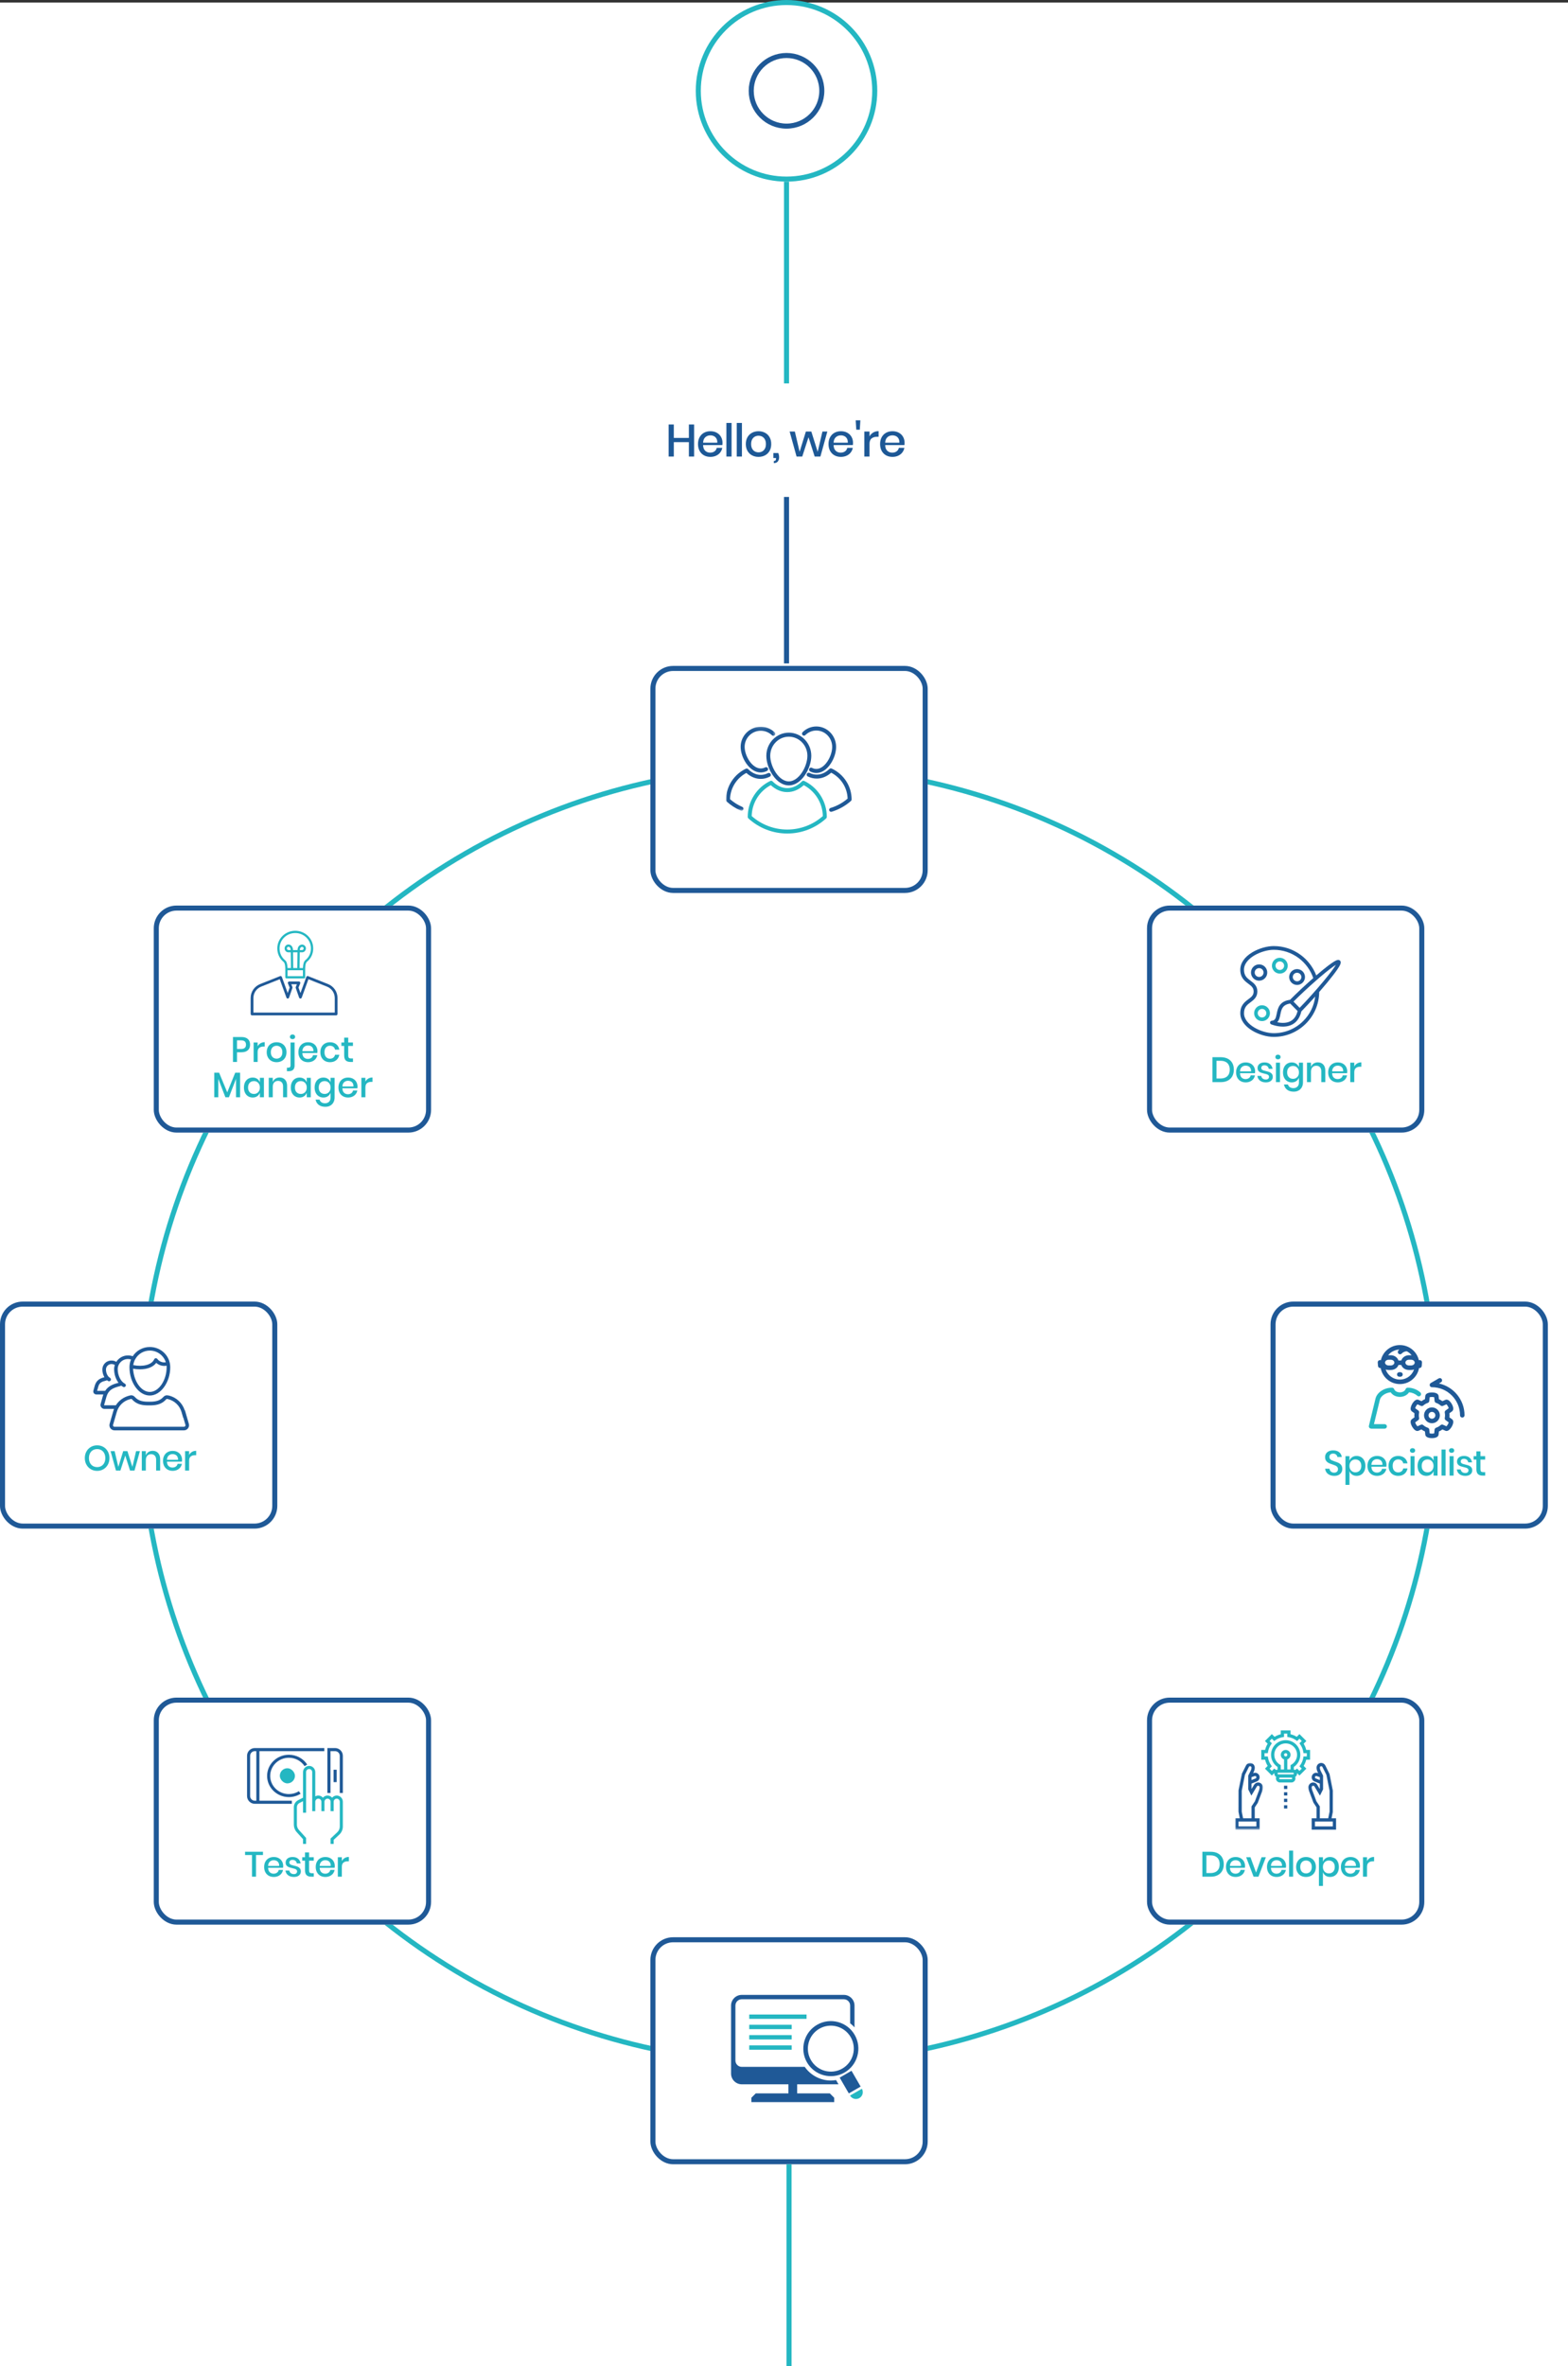 <?xml version="1.0" encoding="UTF-8"?>
<svg width="622px" height="938px" viewBox="0 0 622 938" version="1.1" xmlns="http://www.w3.org/2000/svg" xmlns:xlink="http://www.w3.org/1999/xlink">
    <rect x="0" y="0" width="622" height="938" fill="#333333" stroke="none"/>
    <!-- Generator: Sketch 46.2 (44496) - http://www.bohemiancoding.com/sketch -->
    <title>Approach-Process-page-01</title>
    <desc>Created with Sketch.</desc>
    <defs>
        <rect id="path-1" x="0" y="0" width="110" height="90" rx="8"></rect>
        <rect id="path-2" x="0" y="0" width="110" height="90" rx="8"></rect>
        <rect id="path-3" x="0" y="0" width="110" height="90" rx="8"></rect>
        <rect id="path-4" x="0" y="0" width="110" height="90" rx="8"></rect>
        <rect id="path-5" x="0" y="0" width="110" height="90" rx="8"></rect>
        <rect id="path-6" x="0" y="0" width="110" height="90" rx="8"></rect>
        <polygon id="path-7" points="5.486 26.452 0.005 26.452 0.005 -1.13686838e-13 10.968 -1.04518544e-13 10.968 26.452"></polygon>
        <rect id="path-9" x="0" y="0" width="110" height="90" rx="8"></rect>
        <rect id="path-10" x="0" y="0" width="110" height="90" rx="8"></rect>
        <polygon id="path-11" points="0.008 0.117 0.008 33.402 19.557 33.402 19.557 0.117 0.008 0.117"></polygon>
    </defs>
    <g id="Page-1" stroke="none" stroke-width="1" fill="none" fill-rule="evenodd">
        <g id="Apple-TV" transform="translate(-639, -542)">
            <g id="Approach-Process-page-01" transform="translate(639, 543)">
                <rect id="Rectangle" fill="#FFFFFF" x="0" y="0" width="622" height="937"></rect>
                <path d="M275.34,167.292 L275.34,180 L273.27,180 L273.27,174.294 L267.294,174.294 L267.294,180 L265.242,180 L265.242,167.292 L267.294,167.292 L267.294,172.62 L273.27,172.62 L273.27,167.292 L275.34,167.292 Z M286.534,175.446 L278.902,175.446 C278.938,176.466 279.22,177.222 279.748,177.714 C280.276,178.206 280.93,178.452 281.71,178.452 C282.394,178.452 282.973,178.278 283.447,177.93 C283.921,177.582 284.212,177.12 284.32,176.544 L286.516,176.544 C286.384,177.24 286.108,177.858 285.688,178.398 C285.268,178.938 284.722,179.361 284.05,179.667 C283.378,179.973 282.628,180.126 281.8,180.126 C280.84,180.126 279.991,179.922 279.253,179.514 C278.515,179.106 277.936,178.518 277.516,177.75 C277.096,176.982 276.886,176.076 276.886,175.032 C276.886,174 277.096,173.1 277.516,172.332 C277.936,171.564 278.515,170.976 279.253,170.568 C279.991,170.16 280.84,169.956 281.8,169.956 C282.772,169.956 283.621,170.157 284.347,170.559 C285.073,170.961 285.631,171.513 286.021,172.215 C286.411,172.917 286.606,173.7 286.606,174.564 C286.606,174.9 286.582,175.194 286.534,175.446 Z M284.203,172.881 C283.957,172.443 283.621,172.119 283.195,171.909 C282.769,171.699 282.304,171.594 281.8,171.594 C280.996,171.594 280.324,171.84 279.784,172.332 C279.244,172.824 278.95,173.55 278.902,174.51 L284.536,174.51 C284.56,173.862 284.449,173.319 284.203,172.881 Z M290.204,166.68 L290.204,180 L288.152,180 L288.152,166.68 L290.204,166.68 Z M294.306,166.68 L294.306,180 L292.254,180 L292.254,166.68 L294.306,166.68 Z M303.484,170.568 C304.252,170.976 304.852,171.564 305.284,172.332 C305.716,173.1 305.932,174 305.932,175.032 C305.932,176.076 305.716,176.982 305.284,177.75 C304.852,178.518 304.252,179.106 303.484,179.514 C302.716,179.922 301.852,180.126 300.892,180.126 C299.932,180.126 299.071,179.922 298.309,179.514 C297.547,179.106 296.947,178.515 296.509,177.741 C296.071,176.967 295.852,176.064 295.852,175.032 C295.852,174 296.071,173.1 296.509,172.332 C296.947,171.564 297.547,170.976 298.309,170.568 C299.071,170.16 299.932,169.956 300.892,169.956 C301.852,169.956 302.716,170.16 303.484,170.568 Z M299.434,172.098 C298.99,172.338 298.633,172.707 298.363,173.205 C298.093,173.703 297.958,174.312 297.958,175.032 C297.958,175.764 298.093,176.376 298.363,176.868 C298.633,177.36 298.99,177.726 299.434,177.966 C299.878,178.206 300.364,178.326 300.892,178.326 C301.42,178.326 301.906,178.206 302.35,177.966 C302.794,177.726 303.151,177.36 303.421,176.868 C303.691,176.376 303.826,175.764 303.826,175.032 C303.826,174.312 303.691,173.703 303.421,173.205 C303.151,172.707 302.794,172.338 302.35,172.098 C301.906,171.858 301.42,171.738 300.892,171.738 C300.364,171.738 299.878,171.858 299.434,172.098 Z M309.061,180.306 C309.061,180.978 308.887,181.527 308.539,181.953 C308.191,182.379 307.663,182.592 306.955,182.592 L306.955,181.764 C307.255,181.764 307.477,181.686 307.621,181.53 C307.765,181.374 307.837,181.11 307.837,180.738 L307.837,180.576 L306.793,180.576 L306.793,178.596 L308.737,178.596 C308.953,179.148 309.061,179.718 309.061,180.306 Z M328.191,170.082 L325.437,180 L323.169,180 L320.721,172.332 L318.237,180 L315.987,180 L313.233,170.082 L315.303,170.082 L317.193,178.11 L319.677,170.082 L321.837,170.082 L324.357,178.11 L326.247,170.082 L328.191,170.082 Z M338.305,175.446 L330.673,175.446 C330.709,176.466 330.991,177.222 331.519,177.714 C332.047,178.206 332.701,178.452 333.481,178.452 C334.165,178.452 334.744,178.278 335.218,177.93 C335.692,177.582 335.983,177.12 336.091,176.544 L338.287,176.544 C338.155,177.24 337.879,177.858 337.459,178.398 C337.039,178.938 336.493,179.361 335.821,179.667 C335.149,179.973 334.399,180.126 333.571,180.126 C332.611,180.126 331.762,179.922 331.024,179.514 C330.286,179.106 329.707,178.518 329.287,177.75 C328.867,176.982 328.657,176.076 328.657,175.032 C328.657,174 328.867,173.1 329.287,172.332 C329.707,171.564 330.286,170.976 331.024,170.568 C331.762,170.16 332.611,169.956 333.571,169.956 C334.543,169.956 335.392,170.157 336.118,170.559 C336.844,170.961 337.402,171.513 337.792,172.215 C338.182,172.917 338.377,173.7 338.377,174.564 C338.377,174.9 338.353,175.194 338.305,175.446 Z M335.974,172.881 C335.728,172.443 335.392,172.119 334.966,171.909 C334.54,171.699 334.075,171.594 333.571,171.594 C332.767,171.594 332.095,171.84 331.555,172.332 C331.015,172.824 330.721,173.55 330.673,174.51 L336.307,174.51 C336.331,173.862 336.22,173.319 335.974,172.881 Z M341.291,165.636 L341.075,169.344 L339.671,169.344 L339.437,165.636 L341.291,165.636 Z M346.365,170.487 C346.989,170.109 347.709,169.92 348.525,169.92 L348.525,172.152 L347.913,172.152 C347.013,172.152 346.29,172.371 345.744,172.809 C345.198,173.247 344.925,173.97 344.925,174.978 L344.925,180 L342.873,180 L342.873,170.082 L344.925,170.082 L344.925,172.026 C345.261,171.378 345.741,170.865 346.365,170.487 Z M358.765,175.446 L351.133,175.446 C351.169,176.466 351.451,177.222 351.979,177.714 C352.507,178.206 353.161,178.452 353.941,178.452 C354.625,178.452 355.204,178.278 355.678,177.93 C356.152,177.582 356.443,177.12 356.551,176.544 L358.747,176.544 C358.615,177.24 358.339,177.858 357.919,178.398 C357.499,178.938 356.953,179.361 356.281,179.667 C355.609,179.973 354.859,180.126 354.031,180.126 C353.071,180.126 352.222,179.922 351.484,179.514 C350.746,179.106 350.167,178.518 349.747,177.75 C349.327,176.982 349.117,176.076 349.117,175.032 C349.117,174 349.327,173.1 349.747,172.332 C350.167,171.564 350.746,170.976 351.484,170.568 C352.222,170.16 353.071,169.956 354.031,169.956 C355.003,169.956 355.852,170.157 356.578,170.559 C357.304,170.961 357.862,171.513 358.252,172.215 C358.642,172.917 358.837,173.7 358.837,174.564 C358.837,174.9 358.813,175.194 358.765,175.446 Z M356.434,172.881 C356.188,172.443 355.852,172.119 355.426,171.909 C355,171.699 354.535,171.594 354.031,171.594 C353.227,171.594 352.555,171.84 352.015,172.332 C351.475,172.824 351.181,173.55 351.133,174.51 L356.767,174.51 C356.791,173.862 356.68,173.319 356.434,172.881 Z" id="Hello,-we're" fill="#1D5896"></path>
                <circle id="Oval-10" stroke="#24B7C2" stroke-width="2" fill="#FFFFFF" cx="313" cy="560" r="257"></circle>
                <circle id="Oval-10-Copy-2" stroke="#24B7C2" stroke-width="2" fill="#FFFFFF" cx="312" cy="35" r="35"></circle>
                <circle id="Oval-10-Copy" stroke="#1F5997" stroke-width="2" fill="#FFFFFF" cx="312" cy="35" r="14"></circle>
                <g id="Group" transform="translate(0, 515)">
                    <g id="Rectangle-Copy-4">
                        <use fill="#FFFFFF" fill-rule="evenodd" xlink:href="#path-1"></use>
                        <rect stroke="#1F5997" stroke-width="2" x="1" y="1" width="108" height="88" rx="8"></rect>
                    </g>
                    <path d="M41.029,57.634 C41.771,58.063 42.354,58.663 42.779,59.433 C43.204,60.203 43.416,61.073 43.416,62.044 C43.416,63.015 43.204,63.885 42.779,64.655 C42.354,65.425 41.771,66.027 41.029,66.461 C40.287,66.895 39.459,67.112 38.544,67.112 C37.62,67.112 36.787,66.895 36.045,66.461 C35.303,66.027 34.717,65.425 34.288,64.655 C33.859,63.885 33.644,63.015 33.644,62.044 C33.644,61.073 33.859,60.203 34.288,59.433 C34.717,58.663 35.303,58.063 36.045,57.634 C36.787,57.205 37.62,56.99 38.544,56.99 C39.459,56.99 40.287,57.205 41.029,57.634 Z M36.85,58.908 C36.355,59.197 35.97,59.613 35.695,60.154 C35.42,60.695 35.282,61.325 35.282,62.044 C35.282,62.763 35.42,63.393 35.695,63.934 C35.97,64.475 36.355,64.891 36.85,65.18 C37.345,65.469 37.909,65.614 38.544,65.614 C39.169,65.614 39.727,65.469 40.217,65.18 C40.707,64.891 41.09,64.475 41.365,63.934 C41.64,63.393 41.778,62.763 41.778,62.044 C41.778,61.325 41.64,60.695 41.365,60.154 C41.09,59.613 40.707,59.197 40.217,58.908 C39.727,58.619 39.169,58.474 38.544,58.474 C37.909,58.474 37.345,58.619 36.85,58.908 Z M55.496,59.286 L53.354,67 L51.59,67 L49.686,61.036 L47.754,67 L46.004,67 L43.862,59.286 L45.472,59.286 L46.942,65.53 L48.874,59.286 L50.554,59.286 L52.514,65.53 L53.984,59.286 L55.496,59.286 Z M62.719,60.028 C63.26,60.607 63.531,61.433 63.531,62.506 L63.531,67 L61.935,67 L61.935,62.674 C61.935,61.983 61.757,61.449 61.403,61.071 C61.048,60.693 60.563,60.504 59.947,60.504 C59.312,60.504 58.803,60.707 58.421,61.113 C58.038,61.519 57.847,62.114 57.847,62.898 L57.847,67 L56.251,67 L56.251,59.286 L57.847,59.286 L57.847,60.98 C58.052,60.401 58.397,59.953 58.883,59.636 C59.368,59.319 59.928,59.16 60.563,59.16 C61.459,59.16 62.177,59.449 62.719,60.028 Z M72.167,63.458 L66.231,63.458 C66.259,64.251 66.478,64.839 66.889,65.222 C67.3,65.605 67.808,65.796 68.415,65.796 C68.947,65.796 69.397,65.661 69.766,65.39 C70.135,65.119 70.361,64.76 70.445,64.312 L72.153,64.312 C72.05,64.853 71.836,65.334 71.509,65.754 C71.182,66.174 70.758,66.503 70.235,66.741 C69.712,66.979 69.129,67.098 68.485,67.098 C67.738,67.098 67.078,66.939 66.504,66.622 C65.93,66.305 65.48,65.847 65.153,65.25 C64.826,64.653 64.663,63.948 64.663,63.136 C64.663,62.333 64.826,61.633 65.153,61.036 C65.48,60.439 65.93,59.981 66.504,59.664 C67.078,59.347 67.738,59.188 68.485,59.188 C69.241,59.188 69.901,59.344 70.466,59.657 C71.031,59.97 71.465,60.399 71.768,60.945 C72.071,61.491 72.223,62.1 72.223,62.772 C72.223,63.033 72.204,63.262 72.167,63.458 Z M70.354,61.463 C70.163,61.122 69.901,60.87 69.57,60.707 C69.239,60.544 68.877,60.462 68.485,60.462 C67.86,60.462 67.337,60.653 66.917,61.036 C66.497,61.419 66.268,61.983 66.231,62.73 L70.613,62.73 C70.632,62.226 70.545,61.804 70.354,61.463 Z M76.141,59.601 C76.627,59.307 77.187,59.16 77.821,59.16 L77.821,60.896 L77.345,60.896 C76.645,60.896 76.083,61.066 75.658,61.407 C75.234,61.748 75.021,62.31 75.021,63.094 L75.021,67 L73.425,67 L73.425,59.286 L75.021,59.286 L75.021,60.798 C75.283,60.294 75.656,59.895 76.141,59.601 Z" id="Owner" fill="#24B7C2"></path>
                    <g id="group(1)" transform="translate(37, 18)" fill="#1F5997">
                        <path d="M37.924,30.482 L36.418,25.289 C36.382,25.183 36.31,25.076 36.238,25.005 C35.305,22.195 33.01,20.025 30.105,19.278 L29.675,19.207 C29.029,19.029 28.312,19.243 27.845,19.776 C26.267,21.555 24.259,21.697 22.143,21.697 C20.027,21.697 18.018,21.555 16.44,19.776 C15.974,19.243 15.257,19.029 14.611,19.207 L14.18,19.314 C11.993,19.883 10.128,21.27 8.944,23.12 L4.425,23.12 C4.389,23.12 4.389,23.12 4.353,23.084 C4.353,23.048 4.317,23.013 4.317,22.942 L5.25,19.634 C6.075,17.038 7.653,16.255 10.737,15.472 C10.881,15.437 10.989,15.365 11.06,15.295 C11.311,15.508 11.598,15.686 11.885,15.828 C11.993,15.899 12.1,15.899 12.208,15.899 C12.459,15.899 12.71,15.757 12.853,15.508 C13.033,15.152 12.889,14.725 12.531,14.548 C10.881,13.694 9.697,11.275 9.697,8.785 C9.697,6.58 11.526,4.766 13.75,4.766 C14.18,4.766 14.575,4.837 14.97,4.944 C14.575,5.905 14.36,6.936 14.36,8.039 C14.36,14.121 18.054,19.243 22.43,19.243 C26.734,19.243 30.535,14.014 30.535,8.039 C30.535,3.592 26.913,0 22.43,0 C19.596,0 17.086,1.458 15.651,3.664 C15.041,3.45 14.396,3.343 13.75,3.343 C11.814,3.343 10.092,4.375 9.124,5.905 C9.052,5.833 8.98,5.798 8.908,5.762 C8.37,5.478 7.833,5.371 7.223,5.371 C5.214,5.335 3.6,6.936 3.6,8.928 C3.6,10.066 3.923,11.133 4.425,11.987 C2.775,12.413 1.305,13.054 0.623,15.224 L0.049,17.286 C-0.058,17.642 0.014,18.033 0.229,18.318 C0.444,18.638 0.838,18.816 1.233,18.816 L3.995,18.816 C3.959,18.958 3.887,19.1 3.851,19.243 L2.919,22.586 C2.775,23.048 2.883,23.547 3.206,23.938 C3.492,24.329 3.923,24.543 4.425,24.543 L8.227,24.543 C8.119,24.791 8.048,25.041 7.976,25.289 L6.47,30.518 C6.326,31.123 6.434,31.763 6.828,32.261 C7.223,32.759 7.797,33.043 8.406,33.043 L35.987,33.043 C36.597,33.043 37.206,32.759 37.565,32.261 C37.96,31.763 38.103,31.123 37.924,30.482 Z M16.512,5.051 C16.548,5.015 16.584,4.98 16.619,4.908 C16.655,4.873 16.655,4.802 16.691,4.766 C17.803,2.774 19.955,1.423 22.43,1.423 C25.406,1.423 27.917,3.379 28.778,6.046 C27.523,6.296 26.196,5.798 25.406,4.731 C25.156,4.411 24.725,4.339 24.403,4.588 C24.259,4.695 24.187,4.802 24.151,4.944 C24.115,4.98 24.115,5.015 24.079,5.051 C23.076,7.078 19.704,7.932 15.866,7.185 C15.974,6.438 16.189,5.727 16.512,5.051 Z M18.52,8.857 C21.39,8.857 23.757,7.967 24.976,6.296 C25.873,7.078 26.985,7.505 28.168,7.505 C28.455,7.505 28.778,7.469 29.065,7.398 C29.101,7.612 29.101,7.789 29.101,8.003 C29.101,13.231 25.98,17.82 22.43,17.82 C19.023,17.82 16.046,13.587 15.795,8.608 C16.727,8.785 17.66,8.857 18.52,8.857 Z M1.52,17.393 L2.022,15.615 C2.453,14.156 3.349,13.73 5.143,13.303 C5.25,13.267 5.358,13.231 5.429,13.16 C5.609,13.303 5.752,13.41 5.967,13.516 C6.075,13.587 6.182,13.587 6.29,13.587 C6.541,13.587 6.792,13.445 6.936,13.196 C7.115,12.84 6.971,12.413 6.649,12.235 C5.716,11.738 5.035,10.351 5.035,8.928 C5.035,7.719 6.003,6.758 7.223,6.758 C7.617,6.758 7.94,6.829 8.263,7.007 C8.37,7.043 8.442,7.078 8.55,7.078 C8.37,7.612 8.263,8.181 8.263,8.785 C8.263,10.813 8.944,12.805 10.02,14.192 C7.868,14.725 5.967,15.437 4.712,17.393 L1.52,17.393 Z M36.453,31.407 C36.382,31.478 36.238,31.621 35.987,31.621 L8.406,31.621 C8.155,31.621 8.012,31.478 7.94,31.407 C7.833,31.265 7.797,31.051 7.833,30.909 L9.339,25.716 C10.056,23.262 12.029,21.341 14.539,20.701 L14.97,20.594 C15.077,20.559 15.257,20.63 15.364,20.736 C17.337,22.977 19.776,23.155 22.143,23.155 C24.51,23.155 26.949,22.977 28.922,20.736 C29.029,20.63 29.173,20.559 29.352,20.594 L29.782,20.701 C32.257,21.341 34.266,23.262 34.983,25.716 L35.629,27.921 C35.664,28.028 35.7,28.099 35.772,28.171 L36.561,30.874 C36.597,31.051 36.561,31.265 36.453,31.407 Z" id="Fill-1"></path>
                    </g>
                </g>
                <g id="Group-Copy" transform="translate(61, 672)">
                    <g id="Rectangle-Copy-4">
                        <use fill="#FFFFFF" fill-rule="evenodd" xlink:href="#path-2"></use>
                        <rect stroke="#1F5997" stroke-width="2" x="1" y="1" width="108" height="88" rx="8"></rect>
                    </g>
                    <path d="M43.322,61.116 L43.322,62.404 L40.564,62.404 L40.564,71 L38.954,71 L38.954,62.404 L36.21,62.404 L36.21,61.116 L43.322,61.116 Z M51.286,67.458 L45.35,67.458 C45.378,68.251 45.598,68.839 46.008,69.222 C46.419,69.605 46.928,69.796 47.534,69.796 C48.066,69.796 48.517,69.661 48.885,69.39 C49.254,69.119 49.48,68.76 49.564,68.312 L51.272,68.312 C51.17,68.853 50.955,69.334 50.628,69.754 C50.302,70.174 49.877,70.503 49.354,70.741 C48.832,70.979 48.248,71.098 47.604,71.098 C46.858,71.098 46.197,70.939 45.623,70.622 C45.049,70.305 44.599,69.847 44.272,69.25 C43.946,68.653 43.782,67.948 43.782,67.136 C43.782,66.333 43.946,65.633 44.272,65.036 C44.599,64.439 45.049,63.981 45.623,63.664 C46.197,63.347 46.858,63.188 47.604,63.188 C48.36,63.188 49.021,63.344 49.585,63.657 C50.15,63.97 50.584,64.399 50.887,64.945 C51.191,65.491 51.342,66.1 51.342,66.772 C51.342,67.033 51.324,67.262 51.286,67.458 Z M49.473,65.463 C49.282,65.122 49.021,64.87 48.689,64.707 C48.358,64.544 47.996,64.462 47.604,64.462 C46.979,64.462 46.456,64.653 46.036,65.036 C45.616,65.419 45.388,65.983 45.35,66.73 L49.732,66.73 C49.751,66.226 49.665,65.804 49.473,65.463 Z M57.256,63.881 C57.802,64.343 58.135,64.961 58.257,65.736 L56.745,65.736 C56.679,65.316 56.5,64.978 56.206,64.721 C55.912,64.464 55.522,64.336 55.037,64.336 C54.635,64.336 54.325,64.432 54.106,64.623 C53.886,64.814 53.777,65.073 53.777,65.4 C53.777,65.643 53.856,65.839 54.015,65.988 C54.173,66.137 54.372,66.254 54.61,66.338 C54.848,66.422 55.186,66.515 55.625,66.618 C56.203,66.749 56.672,66.884 57.032,67.024 C57.391,67.164 57.699,67.386 57.956,67.689 C58.212,67.992 58.341,68.405 58.341,68.928 C58.341,69.572 58.096,70.095 57.606,70.496 C57.116,70.897 56.455,71.098 55.625,71.098 C54.663,71.098 53.886,70.874 53.294,70.426 C52.701,69.978 52.344,69.353 52.223,68.55 L53.777,68.55 C53.823,68.97 54.01,69.311 54.337,69.572 C54.663,69.833 55.093,69.964 55.625,69.964 C56.007,69.964 56.308,69.864 56.528,69.663 C56.747,69.462 56.857,69.208 56.857,68.9 C56.857,68.629 56.773,68.415 56.605,68.256 C56.437,68.097 56.227,67.974 55.975,67.885 C55.723,67.796 55.377,67.705 54.939,67.612 C54.379,67.481 53.924,67.351 53.574,67.22 C53.224,67.089 52.925,66.877 52.678,66.583 C52.43,66.289 52.307,65.89 52.307,65.386 C52.307,64.733 52.552,64.203 53.042,63.797 C53.532,63.391 54.211,63.188 55.079,63.188 C55.984,63.188 56.71,63.419 57.256,63.881 Z M63.477,69.614 L63.477,71 L62.497,71 C61.676,71 61.053,70.802 60.628,70.405 C60.203,70.008 59.991,69.348 59.991,68.424 L59.991,64.644 L58.885,64.644 L58.885,63.286 L59.991,63.286 L59.991,61.368 L61.601,61.368 L61.601,63.286 L63.463,63.286 L63.463,64.644 L61.601,64.644 L61.601,68.452 C61.601,68.891 61.683,69.194 61.846,69.362 C62.009,69.53 62.296,69.614 62.707,69.614 L63.477,69.614 Z M71.749,67.458 L65.813,67.458 C65.841,68.251 66.061,68.839 66.471,69.222 C66.882,69.605 67.391,69.796 67.997,69.796 C68.529,69.796 68.98,69.661 69.348,69.39 C69.717,69.119 69.943,68.76 70.027,68.312 L71.735,68.312 C71.633,68.853 71.418,69.334 71.091,69.754 C70.765,70.174 70.34,70.503 69.817,70.741 C69.295,70.979 68.711,71.098 68.067,71.098 C67.321,71.098 66.66,70.939 66.086,70.622 C65.512,70.305 65.062,69.847 64.735,69.25 C64.409,68.653 64.245,67.948 64.245,67.136 C64.245,66.333 64.409,65.633 64.735,65.036 C65.062,64.439 65.512,63.981 66.086,63.664 C66.66,63.347 67.321,63.188 68.067,63.188 C68.823,63.188 69.484,63.344 70.048,63.657 C70.613,63.97 71.047,64.399 71.35,64.945 C71.654,65.491 71.805,66.1 71.805,66.772 C71.805,67.033 71.787,67.262 71.749,67.458 Z M69.936,65.463 C69.745,65.122 69.484,64.87 69.152,64.707 C68.821,64.544 68.459,64.462 68.067,64.462 C67.442,64.462 66.919,64.653 66.499,65.036 C66.079,65.419 65.851,65.983 65.813,66.73 L70.195,66.73 C70.214,66.226 70.128,65.804 69.936,65.463 Z M75.724,63.601 C76.209,63.307 76.769,63.16 77.404,63.16 L77.404,64.896 L76.928,64.896 C76.228,64.896 75.665,65.066 75.241,65.407 C74.816,65.748 74.604,66.31 74.604,67.094 L74.604,71 L73.008,71 L73.008,63.286 L74.604,63.286 L74.604,64.798 C74.865,64.294 75.238,63.895 75.724,63.601 Z" id="Tester" fill="#24B7C2"></path>
                    <g id="payment-method" transform="translate(37, 20)">
                        <path d="M35.57,18.823 C34.84,18.823 34.193,19.159 33.747,19.678 C33.301,19.159 32.654,18.823 31.924,18.823 C31.195,18.823 30.548,19.159 30.102,19.678 C29.656,19.159 29.009,18.823 28.279,18.823 C27.834,18.823 27.423,18.954 27.064,19.167 L27.064,9.544 C27.064,8.18 25.974,7.07 24.634,7.07 C23.293,7.07 22.203,8.18 22.203,9.544 L22.203,19.678 L20.237,20.679 C19.202,21.207 18.558,22.266 18.558,23.445 L18.558,30.371 C18.558,31.457 18.954,32.496 19.675,33.296 L22.203,36.107 L22.203,38 L23.419,38 L23.419,35.626 L20.57,32.46 C20.056,31.888 19.773,31.146 19.773,30.371 L19.773,23.445 C19.773,22.738 20.16,22.102 20.781,21.786 L22.203,21.061 L22.203,25.628 L23.419,25.628 L23.419,9.544 C23.419,8.862 23.964,8.307 24.634,8.307 C25.304,8.307 25.849,8.862 25.849,9.544 L25.849,25.009 L27.064,25.009 L27.064,21.298 C27.064,20.615 27.609,20.06 28.279,20.06 C28.949,20.06 29.494,20.615 29.494,21.298 L29.494,25.009 L30.709,25.009 L30.709,21.298 C30.709,20.615 31.254,20.06 31.924,20.06 C32.595,20.06 33.14,20.615 33.14,21.298 L33.14,25.009 L34.355,25.009 L34.355,21.298 C34.355,20.615 34.9,20.06 35.57,20.06 C36.24,20.06 36.785,20.615 36.785,21.298 L36.785,31.088 C36.785,31.946 36.429,32.774 35.81,33.357 L33.14,35.873 L33.14,38 L34.355,38 L34.355,36.415 L36.636,34.265 C37.503,33.448 38,32.29 38,31.088 L38,21.298 C38,19.933 36.91,18.823 35.57,18.823" id="Fill-1" fill="#24B7C2"></path>
                        <g id="Group-6" fill="#1F5997">
                            <polygon id="Fill-2" points="34.323 13.501 35.548 13.501 35.548 8.592 34.323 8.592"></polygon>
                            <path d="M1.226,19.025 L1.226,3.068 C1.226,2.053 2.051,1.227 3.065,1.227 L3.677,1.227 L3.677,20.866 L3.065,20.866 C2.051,20.866 1.226,20.04 1.226,19.025 Z M4.903,1.227 L30.645,1.227 L30.645,0 L3.065,0 C1.375,0 0,1.377 0,3.068 L0,19.025 C0,20.717 1.375,22.093 3.065,22.093 L17.774,22.093 L17.774,20.866 L4.903,20.866 L4.903,1.227 L4.903,1.227 Z" id="Fill-4"></path>
                            <path d="M34.935,0 L31.871,0 L31.871,17.797 L33.097,17.797 L33.097,1.227 L34.935,1.227 C35.949,1.227 36.774,2.053 36.774,3.068 L36.774,17.797 L38,17.797 L38,3.068 C38,1.377 36.625,0 34.935,0" id="Fill-5"></path>
                        </g>
                        <path d="M22.822,7.173 L23.86,6.525 C22.26,4.099 19.542,2.651 16.59,2.651 C11.828,2.651 7.953,6.417 7.953,11.047 C7.953,15.676 11.828,19.442 16.59,19.442 C18.238,19.442 19.846,18.983 21.241,18.114 L20.575,17.104 C19.379,17.849 18.002,18.243 16.59,18.243 C12.508,18.243 9.187,15.015 9.187,11.047 C9.187,7.079 12.508,3.85 16.59,3.85 C19.12,3.85 21.449,5.092 22.822,7.173" id="Fill-8" fill="#1F5997"></path>
                        <rect id="Rectangle-2" fill="#24B7C2" x="13" y="8" width="6" height="6" rx="3"></rect>
                    </g>
                </g>
                <g id="Group-Copy-5" transform="translate(258, 767)">
                    <g id="Rectangle-Copy-4">
                        <use fill="#FFFFFF" fill-rule="evenodd" xlink:href="#path-3"></use>
                        <rect stroke="#1F5997" stroke-width="2" x="1" y="1" width="108" height="88" rx="8"></rect>
                    </g>
                    <path d="M58.216,58.297 L58.216,61.9 L71.176,61.9 L72.906,63.63 L72.906,65.36 L40.065,65.36 L40.065,63.63 L41.796,61.9 L54.756,61.9 L54.756,58.297 L36.236,58.297 C33.907,58.297 32,56.39 32,54.061 L32,27.087 C32,24.758 33.907,22.851 36.236,22.851 L76.736,22.851 C79.073,22.851 80.972,24.758 80.972,27.087 L80.972,35.727 C80.44,35.144 79.874,34.589 79.241,34.107 L79.241,27.087 C79.241,25.702 78.12,24.581 76.736,24.581 L36.236,24.581 C34.851,24.581 33.73,25.702 33.73,27.087 L33.73,48.873 C33.73,50.255 34.851,51.387 36.236,51.387 L61.227,51.387 C63.573,54.746 67.446,56.804 71.597,56.804 C72.28,56.804 72.964,56.735 73.647,56.618 L74.617,58.297 L58.216,58.297 Z M81.038,38.697 C84.052,43.911 82.255,50.612 77.04,53.614 C71.826,56.627 65.134,54.839 62.121,49.616 C59.11,44.408 60.907,37.718 66.122,34.705 C71.327,31.694 78.027,33.483 81.038,38.697 Z M79.47,39.608 C76.954,35.254 71.377,33.761 67.024,36.267 C62.67,38.781 61.169,44.367 63.692,48.713 C66.206,53.065 71.783,54.575 76.137,52.061 C80.49,49.538 81.985,43.961 79.47,39.608 Z M79.781,52.94 L75.09,55.655 L78.71,61.908 L83.402,59.2 L79.781,52.94 Z" id="desktop-computer-screen-with-magnifying-glass-and-list" fill="#1F5997"></path>
                    <path d="M83.89,60.062 L79.192,62.768 C79.941,64.068 81.596,64.507 82.894,63.764 C84.194,63.014 84.641,61.36 83.89,60.062 Z" id="Path" fill="#24B7C2"></path>
                    <polygon id="Path" fill="#24B7C2" points="39.206 32.351 61.944 32.351 61.944 30.632 39.206 30.632"></polygon>
                    <polygon id="Path" fill="#24B7C2" points="39.206 36.435 56.056 36.435 56.056 34.705 39.206 34.705"></polygon>
                    <polygon id="Path" fill="#24B7C2" points="39.206 40.52 56.056 40.52 56.056 38.79 39.206 38.79"></polygon>
                    <polygon id="Path" fill="#24B7C2" points="39.206 44.602 56.056 44.602 56.056 42.874 39.206 42.874"></polygon>
                </g>
                <g id="Group-Copy-2" transform="translate(455, 358)">
                    <g id="Rectangle-Copy-4">
                        <use fill="#FFFFFF" fill-rule="evenodd" xlink:href="#path-4"></use>
                        <rect stroke="#1F5997" stroke-width="2" x="1" y="1" width="108" height="88" rx="8"></rect>
                    </g>
                    <g id="paint-palette-and-brush" transform="translate(37, 16)">
                        <path d="M10.581,24.212 C10.028,23.772 9.334,23.529 8.628,23.529 C7.669,23.529 6.775,23.958 6.177,24.707 C5.654,25.362 5.417,26.182 5.51,27.015 C5.604,27.85 6.017,28.598 6.675,29.121 C7.228,29.562 7.921,29.804 8.627,29.804 C9.587,29.804 10.481,29.374 11.078,28.625 C11.601,27.971 11.838,27.152 11.745,26.319 C11.652,25.484 11.238,24.736 10.581,24.212 Z M9.965,27.723 C9.639,28.131 9.152,28.365 8.627,28.365 C8.236,28.365 7.868,28.236 7.561,27.992 C7.205,27.709 6.981,27.305 6.93,26.854 C6.88,26.405 7.008,25.962 7.29,25.609 C7.616,25.202 8.104,24.968 8.628,24.968 C9.019,24.968 9.388,25.097 9.694,25.341 C10.051,25.625 10.274,26.029 10.325,26.48 C10.375,26.928 10.247,27.37 9.965,27.723 Z" id="Fill-1" fill="#24B7C2"></path>
                        <path d="M22.535,15.471 C23.006,15.471 23.461,15.366 23.89,15.161 C24.647,14.796 25.216,14.157 25.491,13.363 C25.766,12.573 25.717,11.724 25.353,10.971 C24.834,9.893 23.724,9.196 22.527,9.196 C22.055,9.196 21.598,9.3 21.17,9.506 C20.413,9.87 19.843,10.508 19.568,11.303 C19.293,12.093 19.342,12.943 19.706,13.696 C20.227,14.774 21.337,15.471 22.535,15.471 Z M20.916,11.778 C21.065,11.348 21.374,11.002 21.785,10.805 C22.02,10.692 22.269,10.635 22.527,10.635 C23.181,10.635 23.785,11.013 24.068,11.6 C24.264,12.006 24.29,12.463 24.143,12.889 C23.994,13.318 23.685,13.665 23.274,13.862 C23.04,13.975 22.791,14.032 22.534,14.032 C21.88,14.032 21.274,13.652 20.991,13.065 C20.795,12.66 20.769,12.203 20.916,11.778 Z" id="Fill-2" fill="#1F5997"></path>
                        <path d="M14.99,10.902 C15.219,10.954 15.455,10.98 15.689,10.98 C17.159,10.98 18.416,9.978 18.745,8.542 C18.929,7.728 18.787,6.89 18.345,6.182 C17.899,5.468 17.203,4.972 16.383,4.786 C16.153,4.732 15.917,4.706 15.682,4.706 C14.212,4.706 12.957,5.709 12.629,7.145 C12.443,7.958 12.584,8.796 13.026,9.505 C13.473,10.22 14.17,10.716 14.99,10.902 Z M14.021,7.467 C14.199,6.689 14.882,6.145 15.682,6.145 C15.81,6.145 15.94,6.16 16.067,6.189 C16.514,6.291 16.893,6.561 17.136,6.948 C17.375,7.331 17.451,7.783 17.352,8.22 C17.177,8.986 16.477,9.541 15.689,9.541 C15.561,9.541 15.432,9.526 15.304,9.498 C14.857,9.396 14.478,9.127 14.236,8.739 C13.997,8.357 13.921,7.905 14.021,7.467 Z" id="Fill-3" fill="#24B7C2"></path>
                        <g id="Group-7" fill="#1F5997">
                            <path d="M9.485,13.077 C10.16,12.538 10.585,11.768 10.681,10.909 C10.777,10.054 10.534,9.211 9.996,8.537 C9.379,7.768 8.458,7.326 7.471,7.326 C6.745,7.326 6.031,7.575 5.462,8.027 C4.786,8.564 4.361,9.333 4.264,10.191 C4.168,11.049 4.411,11.892 4.951,12.567 C5.567,13.338 6.488,13.78 7.476,13.78 C8.203,13.779 8.916,13.53 9.485,13.077 Z M6.097,11.639 C5.806,11.275 5.674,10.819 5.726,10.357 C5.778,9.894 6.008,9.479 6.374,9.188 C6.689,8.938 7.068,8.806 7.471,8.806 C8.011,8.806 8.515,9.047 8.85,9.465 C9.14,9.828 9.271,10.283 9.219,10.744 C9.168,11.208 8.937,11.625 8.571,11.917 C8.257,12.167 7.878,12.3 7.477,12.3 C6.935,12.3 6.433,12.059 6.097,11.639 Z" id="Fill-4"></path>
                            <path d="M39.57,5.835 C39.443,5.706 39.216,5.552 38.858,5.552 C38.439,5.552 37.324,5.552 30.553,11.349 C30.417,11.465 30.28,11.583 30.142,11.702 C28.932,8.527 26.807,5.697 24.068,3.649 C20.927,1.302 17.188,0.061 13.254,0.06 L13.251,0.06 C10.596,0.06 7.369,0.993 4.828,2.496 C1.714,4.337 -0.001,6.801 0,9.431 C0.001,12.607 1.782,13.935 3.212,15.002 C4.379,15.873 5.3,16.561 5.301,18.067 C5.301,19.574 4.38,20.26 3.214,21.13 C1.784,22.197 0.004,23.524 0.005,26.7 C0.005,29.331 1.721,31.795 4.836,33.638 C7.379,35.142 10.608,36.078 13.263,36.078 L13.268,36.078 C18.087,36.078 22.617,34.207 26.024,30.809 C29.388,27.454 31.259,23.008 31.308,18.27 C32.45,16.962 33.557,15.663 34.567,14.438 C36.295,12.343 37.624,10.614 38.517,9.3 C39.699,7.559 40.217,6.491 39.57,5.835 Z M24.989,29.758 C21.859,32.88 17.697,34.598 13.268,34.598 L13.263,34.598 C8.518,34.597 1.478,31.28 1.476,26.7 C1.475,24.269 2.745,23.322 4.091,22.319 C5.347,21.381 6.772,20.318 6.772,18.067 C6.771,15.815 5.346,14.752 4.088,13.814 C2.743,12.81 1.472,11.862 1.472,9.431 C1.471,6.618 4.042,4.678 5.574,3.771 C7.866,2.416 10.879,1.539 13.251,1.539 L13.254,1.539 C16.869,1.541 20.305,2.681 23.19,4.837 C25.851,6.826 27.883,9.618 28.952,12.737 C25.762,15.54 22.306,18.772 19.733,21.369 C15.459,21.926 14.877,24.791 14.451,26.896 C14.089,28.689 13.854,29.555 12.478,29.667 C12.139,29.694 11.863,29.951 11.81,30.289 C11.758,30.627 11.941,30.957 12.256,31.088 C12.344,31.125 14.448,31.99 16.905,31.99 L16.906,31.99 C18.618,31.99 20.087,31.572 21.272,30.748 C22.732,29.733 23.721,28.124 24.219,25.966 C25.9,24.255 27.821,22.192 29.721,20.066 C29.283,23.726 27.642,27.112 24.989,29.758 Z M22.741,25.826 C21.961,28.934 20,30.51 16.906,30.509 L16.905,30.509 C16.089,30.509 15.308,30.397 14.65,30.258 C15.435,29.453 15.68,28.241 15.893,27.192 C16.297,25.192 16.679,23.301 19.807,22.851 L22.741,25.826 Z M32.899,14.138 C29.983,17.633 26.453,21.558 23.548,24.543 L23.098,24.087 L21.113,22.074 C23.748,19.436 27.127,16.29 30.281,13.537 C30.648,13.216 31.013,12.899 31.373,12.59 C35.033,9.45 36.95,8.084 37.929,7.489 C37.344,8.479 35.999,10.423 32.899,14.138 Z" id="Fill-6"></path>
                        </g>
                    </g>
                    <path d="M33.841,67.655 C33.435,68.397 32.842,68.973 32.063,69.384 C31.284,69.795 30.353,70 29.27,70 L25.966,70 L25.966,60.116 L29.27,60.116 C30.353,60.116 31.284,60.319 32.063,60.725 C32.842,61.131 33.435,61.703 33.841,62.44 C34.247,63.177 34.45,64.045 34.45,65.044 C34.45,66.043 34.247,66.913 33.841,67.655 Z M31.874,67.634 C32.509,67.018 32.826,66.155 32.826,65.044 C32.826,63.933 32.509,63.07 31.874,62.454 C31.239,61.838 30.329,61.53 29.144,61.53 L27.562,61.53 L27.562,68.558 L29.144,68.558 C30.329,68.558 31.239,68.25 31.874,67.634 Z M42.834,66.458 L36.898,66.458 C36.926,67.251 37.146,67.839 37.556,68.222 C37.967,68.605 38.476,68.796 39.082,68.796 C39.614,68.796 40.065,68.661 40.433,68.39 C40.802,68.119 41.028,67.76 41.112,67.312 L42.82,67.312 C42.718,67.853 42.503,68.334 42.176,68.754 C41.85,69.174 41.425,69.503 40.902,69.741 C40.38,69.979 39.796,70.098 39.152,70.098 C38.406,70.098 37.745,69.939 37.171,69.622 C36.597,69.305 36.147,68.847 35.82,68.25 C35.494,67.653 35.33,66.948 35.33,66.136 C35.33,65.333 35.494,64.633 35.82,64.036 C36.147,63.439 36.597,62.981 37.171,62.664 C37.745,62.347 38.406,62.188 39.152,62.188 C39.908,62.188 40.569,62.344 41.133,62.657 C41.698,62.97 42.132,63.399 42.435,63.945 C42.739,64.491 42.89,65.1 42.89,65.772 C42.89,66.033 42.872,66.262 42.834,66.458 Z M41.021,64.463 C40.83,64.122 40.569,63.87 40.237,63.707 C39.906,63.544 39.544,63.462 39.152,63.462 C38.527,63.462 38.004,63.653 37.584,64.036 C37.164,64.419 36.936,64.983 36.898,65.73 L41.28,65.73 C41.299,65.226 41.213,64.804 41.021,64.463 Z M48.804,62.881 C49.35,63.343 49.683,63.961 49.805,64.736 L48.293,64.736 C48.227,64.316 48.048,63.978 47.754,63.721 C47.46,63.464 47.07,63.336 46.585,63.336 C46.183,63.336 45.873,63.432 45.654,63.623 C45.434,63.814 45.325,64.073 45.325,64.4 C45.325,64.643 45.404,64.839 45.563,64.988 C45.721,65.137 45.92,65.254 46.158,65.338 C46.396,65.422 46.734,65.515 47.173,65.618 C47.751,65.749 48.22,65.884 48.58,66.024 C48.939,66.164 49.247,66.386 49.504,66.689 C49.76,66.992 49.889,67.405 49.889,67.928 C49.889,68.572 49.644,69.095 49.154,69.496 C48.664,69.897 48.003,70.098 47.173,70.098 C46.211,70.098 45.434,69.874 44.842,69.426 C44.249,68.978 43.892,68.353 43.771,67.55 L45.325,67.55 C45.371,67.97 45.558,68.311 45.885,68.572 C46.211,68.833 46.641,68.964 47.173,68.964 C47.555,68.964 47.856,68.864 48.076,68.663 C48.295,68.462 48.405,68.208 48.405,67.9 C48.405,67.629 48.321,67.415 48.153,67.256 C47.985,67.097 47.775,66.974 47.523,66.885 C47.271,66.796 46.925,66.705 46.487,66.612 C45.927,66.481 45.472,66.351 45.122,66.22 C44.772,66.089 44.473,65.877 44.226,65.583 C43.978,65.289 43.855,64.89 43.855,64.386 C43.855,63.733 44.1,63.203 44.59,62.797 C45.08,62.391 45.759,62.188 46.627,62.188 C47.532,62.188 48.258,62.419 48.804,62.881 Z M51.203,59.374 C51.39,59.197 51.637,59.108 51.945,59.108 C52.253,59.108 52.503,59.197 52.694,59.374 C52.885,59.551 52.981,59.775 52.981,60.046 C52.981,60.317 52.885,60.536 52.694,60.704 C52.503,60.872 52.253,60.956 51.945,60.956 C51.637,60.956 51.39,60.872 51.203,60.704 C51.016,60.536 50.923,60.317 50.923,60.046 C50.923,59.775 51.016,59.551 51.203,59.374 Z M52.743,62.286 L52.743,70 L51.147,70 L51.147,62.286 L52.743,62.286 Z M59.223,62.706 C59.718,63.051 60.068,63.509 60.273,64.078 L60.273,62.286 L61.869,62.286 L61.869,70.084 C61.869,70.803 61.722,71.44 61.428,71.995 C61.134,72.55 60.712,72.987 60.161,73.304 C59.611,73.621 58.957,73.78 58.201,73.78 C57.119,73.78 56.244,73.523 55.576,73.01 C54.909,72.497 54.491,71.801 54.323,70.924 L55.905,70.924 C56.036,71.381 56.288,71.738 56.661,71.995 C57.035,72.252 57.511,72.38 58.089,72.38 C58.724,72.38 59.247,72.184 59.657,71.792 C60.068,71.4 60.273,70.831 60.273,70.084 L60.273,68.208 C60.068,68.777 59.718,69.235 59.223,69.58 C58.729,69.925 58.131,70.098 57.431,70.098 C56.759,70.098 56.16,69.939 55.632,69.622 C55.105,69.305 54.692,68.847 54.393,68.25 C54.095,67.653 53.945,66.948 53.945,66.136 C53.945,65.333 54.095,64.633 54.393,64.036 C54.692,63.439 55.105,62.981 55.632,62.664 C56.16,62.347 56.759,62.188 57.431,62.188 C58.131,62.188 58.729,62.361 59.223,62.706 Z M56.22,64.267 C55.796,64.72 55.583,65.343 55.583,66.136 C55.583,66.929 55.796,67.552 56.22,68.005 C56.645,68.458 57.212,68.684 57.921,68.684 C58.369,68.684 58.771,68.579 59.125,68.369 C59.48,68.159 59.76,67.863 59.965,67.48 C60.171,67.097 60.273,66.649 60.273,66.136 C60.273,65.632 60.171,65.186 59.965,64.799 C59.76,64.412 59.48,64.113 59.125,63.903 C58.771,63.693 58.369,63.588 57.921,63.588 C57.212,63.588 56.645,63.814 56.22,64.267 Z M69.918,63.028 C70.459,63.607 70.73,64.433 70.73,65.506 L70.73,70 L69.134,70 L69.134,65.674 C69.134,64.983 68.956,64.449 68.602,64.071 C68.247,63.693 67.762,63.504 67.146,63.504 C66.511,63.504 66.002,63.707 65.62,64.113 C65.237,64.519 65.046,65.114 65.046,65.898 L65.046,70 L63.45,70 L63.45,62.286 L65.046,62.286 L65.046,63.98 C65.251,63.401 65.596,62.953 66.082,62.636 C66.567,62.319 67.127,62.16 67.762,62.16 C68.658,62.16 69.376,62.449 69.918,63.028 Z M79.366,66.458 L73.43,66.458 C73.458,67.251 73.677,67.839 74.088,68.222 C74.499,68.605 75.007,68.796 75.614,68.796 C76.146,68.796 76.596,68.661 76.965,68.39 C77.334,68.119 77.56,67.76 77.644,67.312 L79.352,67.312 C79.249,67.853 79.035,68.334 78.708,68.754 C78.381,69.174 77.957,69.503 77.434,69.741 C76.911,69.979 76.328,70.098 75.684,70.098 C74.937,70.098 74.277,69.939 73.703,69.622 C73.129,69.305 72.679,68.847 72.352,68.25 C72.025,67.653 71.862,66.948 71.862,66.136 C71.862,65.333 72.025,64.633 72.352,64.036 C72.679,63.439 73.129,62.981 73.703,62.664 C74.277,62.347 74.937,62.188 75.684,62.188 C76.44,62.188 77.1,62.344 77.665,62.657 C78.23,62.97 78.664,63.399 78.967,63.945 C79.27,64.491 79.422,65.1 79.422,65.772 C79.422,66.033 79.403,66.262 79.366,66.458 Z M77.553,64.463 C77.362,64.122 77.1,63.87 76.769,63.707 C76.438,63.544 76.076,63.462 75.684,63.462 C75.059,63.462 74.536,63.653 74.116,64.036 C73.696,64.419 73.467,64.983 73.43,65.73 L77.812,65.73 C77.831,65.226 77.744,64.804 77.553,64.463 Z M83.34,62.601 C83.826,62.307 84.386,62.16 85.02,62.16 L85.02,63.896 L84.544,63.896 C83.844,63.896 83.282,64.066 82.857,64.407 C82.433,64.748 82.22,65.31 82.22,66.094 L82.22,70 L80.624,70 L80.624,62.286 L82.22,62.286 L82.22,63.798 C82.482,63.294 82.855,62.895 83.34,62.601 Z" id="Designer" fill="#24B7C2"></path>
                </g>
                <g id="Group-Copy-3" transform="translate(504, 515)">
                    <g id="Rectangle-Copy-4">
                        <use fill="#FFFFFF" fill-rule="evenodd" xlink:href="#path-5"></use>
                        <rect stroke="#1F5997" stroke-width="2" x="1" y="1" width="108" height="88" rx="8"></rect>
                    </g>
                    <path d="M58.233,37.339 C57.366,36.557 56.159,36.059 54.939,35.963 C54.25,37.057 52.852,37.781 51.305,37.781 C49.759,37.781 48.361,37.064 47.673,35.97 C45.653,36.129 43.741,37.409 43.379,38.897 L41.025,48.597 L45.268,48.597 C45.76,48.597 46.159,48.996 46.159,49.489 C46.159,49.981 45.76,50.38 45.268,50.38 L39.901,50.38 C39.898,50.38 39.895,50.364 39.892,50.364 C39.879,50.364 39.866,50.345 39.853,50.345 C39.834,50.344 39.814,50.343 39.795,50.341 C39.783,50.34 39.771,50.338 39.76,50.336 C39.737,50.333 39.716,50.329 39.694,50.324 C39.689,50.323 39.685,50.323 39.681,50.322 C39.672,50.32 39.664,50.316 39.656,50.314 C39.64,50.31 39.624,50.306 39.609,50.3 C39.596,50.296 39.582,50.291 39.569,50.286 C39.556,50.28 39.542,50.275 39.529,50.269 C39.514,50.263 39.5,50.255 39.485,50.248 C39.475,50.243 39.464,50.237 39.453,50.231 C39.438,50.223 39.423,50.213 39.408,50.204 C39.399,50.198 39.39,50.192 39.381,50.186 C39.367,50.175 39.352,50.164 39.338,50.153 C39.329,50.147 39.322,50.14 39.314,50.134 C39.3,50.121 39.287,50.109 39.274,50.097 C39.266,50.089 39.258,50.082 39.25,50.074 C39.239,50.061 39.227,50.049 39.216,50.036 C39.208,50.027 39.201,50.017 39.193,50.008 C39.183,49.996 39.174,49.983 39.165,49.971 C39.157,49.959 39.149,49.948 39.142,49.936 C39.134,49.925 39.127,49.913 39.12,49.9 C39.112,49.887 39.105,49.874 39.099,49.861 C39.092,49.849 39.087,49.837 39.081,49.825 C39.075,49.811 39.069,49.797 39.063,49.782 C39.058,49.77 39.053,49.757 39.049,49.744 C39.044,49.73 39.04,49.716 39.035,49.702 C39.031,49.687 39.028,49.673 39.024,49.658 C39.021,49.645 39.018,49.632 39.015,49.619 C39.013,49.602 39.01,49.585 39.008,49.568 C39.006,49.556 39.005,49.545 39.004,49.533 C39.002,49.515 39.001,49.496 39.001,49.477 C39.001,49.47 39,49.463 39,49.456 C39,49.451 39,49.447 39,49.443 C39.001,49.426 39.002,49.408 39.003,49.391 C39.004,49.377 39.005,49.362 39.007,49.348 C39.009,49.335 39.011,49.322 39.013,49.309 C39.016,49.291 39.019,49.271 39.023,49.254 C39.024,49.25 39.024,49.243 39.025,49.239 L41.647,38.448 C42.233,36.039 45.066,34.14 48.096,34.14 L48.218,34.14 C48.599,34.14 48.938,34.39 49.061,34.75 C49.271,35.361 50.109,35.988 51.305,35.988 C52.502,35.988 53.34,35.364 53.55,34.753 C53.674,34.393 54.012,34.14 54.393,34.14 L54.515,34.14 C56.305,34.14 58.141,34.844 59.427,36.004 C59.792,36.334 59.821,36.909 59.491,37.275 C59.161,37.64 58.598,37.669 58.233,37.339 Z" id="Path" fill="#24B7C2"></path>
                    <path d="M28.112,67.719 C27.879,68.134 27.524,68.468 27.048,68.72 C26.572,68.972 25.989,69.098 25.298,69.098 C24.626,69.098 24.024,68.979 23.492,68.741 C22.96,68.503 22.535,68.169 22.218,67.74 C21.901,67.311 21.719,66.816 21.672,66.256 L23.38,66.256 C23.427,66.685 23.611,67.054 23.933,67.362 C24.255,67.67 24.687,67.824 25.228,67.824 C25.713,67.824 26.089,67.693 26.355,67.432 C26.621,67.171 26.754,66.835 26.754,66.424 C26.754,66.069 26.656,65.778 26.46,65.549 C26.264,65.32 26.021,65.141 25.732,65.01 C25.443,64.879 25.046,64.73 24.542,64.562 C23.926,64.366 23.424,64.17 23.037,63.974 C22.65,63.778 22.321,63.493 22.05,63.12 C21.779,62.747 21.644,62.257 21.644,61.65 C21.644,61.118 21.775,60.651 22.036,60.25 C22.297,59.849 22.671,59.538 23.156,59.319 C23.641,59.1 24.201,58.99 24.836,58.99 C25.844,58.99 26.644,59.233 27.237,59.718 C27.83,60.203 28.168,60.838 28.252,61.622 L26.53,61.622 C26.465,61.249 26.29,60.929 26.005,60.663 C25.72,60.397 25.331,60.264 24.836,60.264 C24.388,60.264 24.029,60.378 23.758,60.607 C23.487,60.836 23.352,61.165 23.352,61.594 C23.352,61.93 23.445,62.208 23.632,62.427 C23.819,62.646 24.054,62.819 24.339,62.945 C24.624,63.071 25.013,63.218 25.508,63.386 C26.133,63.582 26.644,63.78 27.041,63.981 C27.438,64.182 27.774,64.473 28.049,64.856 C28.324,65.239 28.462,65.743 28.462,66.368 C28.462,66.853 28.345,67.304 28.112,67.719 Z M35.943,61.664 C36.471,61.981 36.884,62.439 37.182,63.036 C37.481,63.633 37.63,64.333 37.63,65.136 C37.63,65.948 37.481,66.653 37.182,67.25 C36.884,67.847 36.471,68.305 35.943,68.622 C35.416,68.939 34.816,69.098 34.144,69.098 C33.444,69.098 32.847,68.925 32.352,68.58 C31.858,68.235 31.512,67.777 31.316,67.208 L31.316,72.668 L29.72,72.668 L29.72,61.286 L31.316,61.286 L31.316,63.078 C31.512,62.509 31.858,62.051 32.352,61.706 C32.847,61.361 33.444,61.188 34.144,61.188 C34.816,61.188 35.416,61.347 35.943,61.664 Z M32.45,62.903 C32.096,63.113 31.816,63.412 31.61,63.799 C31.405,64.186 31.302,64.632 31.302,65.136 C31.302,65.649 31.405,66.097 31.61,66.48 C31.816,66.863 32.096,67.159 32.45,67.369 C32.805,67.579 33.206,67.684 33.654,67.684 C34.364,67.684 34.933,67.458 35.362,67.005 C35.792,66.552 36.006,65.929 36.006,65.136 C36.006,64.352 35.792,63.731 35.362,63.274 C34.933,62.817 34.364,62.588 33.654,62.588 C33.206,62.588 32.805,62.693 32.45,62.903 Z M45.945,65.458 L40.009,65.458 C40.037,66.251 40.256,66.839 40.667,67.222 C41.077,67.605 41.586,67.796 42.193,67.796 C42.725,67.796 43.175,67.661 43.544,67.39 C43.912,67.119 44.139,66.76 44.223,66.312 L45.931,66.312 C45.828,66.853 45.613,67.334 45.287,67.754 C44.96,68.174 44.535,68.503 44.013,68.741 C43.49,68.979 42.907,69.098 42.263,69.098 C41.516,69.098 40.856,68.939 40.282,68.622 C39.708,68.305 39.257,67.847 38.931,67.25 C38.604,66.653 38.441,65.948 38.441,65.136 C38.441,64.333 38.604,63.633 38.931,63.036 C39.257,62.439 39.708,61.981 40.282,61.664 C40.856,61.347 41.516,61.188 42.263,61.188 C43.019,61.188 43.679,61.344 44.244,61.657 C44.808,61.97 45.242,62.399 45.546,62.945 C45.849,63.491 46.001,64.1 46.001,64.772 C46.001,65.033 45.982,65.262 45.945,65.458 Z M44.132,63.463 C43.94,63.122 43.679,62.87 43.348,62.707 C43.016,62.544 42.655,62.462 42.263,62.462 C41.637,62.462 41.115,62.653 40.695,63.036 C40.275,63.419 40.046,63.983 40.009,64.73 L44.391,64.73 C44.409,64.226 44.323,63.804 44.132,63.463 Z M53.111,61.979 C53.764,62.506 54.17,63.223 54.329,64.128 L52.635,64.128 C52.542,63.643 52.315,63.262 51.956,62.987 C51.597,62.712 51.146,62.574 50.605,62.574 C49.989,62.574 49.476,62.791 49.065,63.225 C48.654,63.659 48.449,64.296 48.449,65.136 C48.449,65.976 48.654,66.615 49.065,67.054 C49.476,67.493 49.989,67.712 50.605,67.712 C51.146,67.712 51.597,67.572 51.956,67.292 C52.315,67.012 52.542,66.629 52.635,66.144 L54.329,66.144 C54.17,67.049 53.764,67.768 53.111,68.3 C52.458,68.832 51.632,69.098 50.633,69.098 C49.886,69.098 49.226,68.939 48.652,68.622 C48.078,68.305 47.628,67.847 47.301,67.25 C46.974,66.653 46.811,65.948 46.811,65.136 C46.811,64.333 46.974,63.633 47.301,63.036 C47.628,62.439 48.078,61.981 48.652,61.664 C49.226,61.347 49.886,61.188 50.633,61.188 C51.632,61.188 52.458,61.452 53.111,61.979 Z M55.587,58.374 C55.774,58.197 56.021,58.108 56.329,58.108 C56.637,58.108 56.887,58.197 57.078,58.374 C57.27,58.551 57.365,58.775 57.365,59.046 C57.365,59.317 57.27,59.536 57.078,59.704 C56.887,59.872 56.637,59.956 56.329,59.956 C56.021,59.956 55.774,59.872 55.587,59.704 C55.401,59.536 55.307,59.317 55.307,59.046 C55.307,58.775 55.401,58.551 55.587,58.374 Z M57.127,61.286 L57.127,69 L55.531,69 L55.531,61.286 L57.127,61.286 Z M63.608,61.706 C64.102,62.051 64.452,62.509 64.658,63.078 L64.658,61.286 L66.254,61.286 L66.254,69 L64.658,69 L64.658,67.208 C64.452,67.777 64.102,68.235 63.608,68.58 C63.113,68.925 62.516,69.098 61.816,69.098 C61.144,69.098 60.544,68.939 60.017,68.622 C59.489,68.305 59.076,67.847 58.778,67.25 C58.479,66.653 58.33,65.948 58.33,65.136 C58.33,64.333 58.479,63.633 58.778,63.036 C59.076,62.439 59.489,61.981 60.017,61.664 C60.544,61.347 61.144,61.188 61.816,61.188 C62.516,61.188 63.113,61.361 63.608,61.706 Z M60.605,63.267 C60.18,63.72 59.968,64.343 59.968,65.136 C59.968,65.929 60.18,66.552 60.605,67.005 C61.029,67.458 61.596,67.684 62.306,67.684 C62.754,67.684 63.155,67.579 63.51,67.369 C63.864,67.159 64.144,66.863 64.35,66.48 C64.555,66.097 64.658,65.649 64.658,65.136 C64.658,64.632 64.555,64.186 64.35,63.799 C64.144,63.412 63.864,63.113 63.51,62.903 C63.155,62.693 62.754,62.588 62.306,62.588 C61.596,62.588 61.029,62.814 60.605,63.267 Z M69.43,58.64 L69.43,69 L67.834,69 L67.834,58.64 L69.43,58.64 Z M71.08,58.374 C71.267,58.197 71.514,58.108 71.822,58.108 C72.13,58.108 72.38,58.197 72.571,58.374 C72.763,58.551 72.858,58.775 72.858,59.046 C72.858,59.317 72.763,59.536 72.571,59.704 C72.38,59.872 72.13,59.956 71.822,59.956 C71.514,59.956 71.267,59.872 71.08,59.704 C70.894,59.536 70.8,59.317 70.8,59.046 C70.8,58.775 70.894,58.551 71.08,58.374 Z M72.62,61.286 L72.62,69 L71.024,69 L71.024,61.286 L72.62,61.286 Z M78.926,61.881 C79.472,62.343 79.805,62.961 79.927,63.736 L78.415,63.736 C78.349,63.316 78.17,62.978 77.876,62.721 C77.582,62.464 77.192,62.336 76.707,62.336 C76.305,62.336 75.995,62.432 75.776,62.623 C75.556,62.814 75.447,63.073 75.447,63.4 C75.447,63.643 75.526,63.839 75.685,63.988 C75.843,64.137 76.042,64.254 76.28,64.338 C76.518,64.422 76.856,64.515 77.295,64.618 C77.873,64.749 78.342,64.884 78.702,65.024 C79.061,65.164 79.369,65.386 79.626,65.689 C79.882,65.992 80.011,66.405 80.011,66.928 C80.011,67.572 79.766,68.095 79.276,68.496 C78.786,68.897 78.125,69.098 77.295,69.098 C76.333,69.098 75.556,68.874 74.964,68.426 C74.371,67.978 74.014,67.353 73.893,66.55 L75.447,66.55 C75.493,66.97 75.68,67.311 76.007,67.572 C76.333,67.833 76.763,67.964 77.295,67.964 C77.677,67.964 77.978,67.864 78.198,67.663 C78.417,67.462 78.527,67.208 78.527,66.9 C78.527,66.629 78.443,66.415 78.275,66.256 C78.107,66.097 77.897,65.974 77.645,65.885 C77.393,65.796 77.047,65.705 76.609,65.612 C76.049,65.481 75.594,65.351 75.244,65.22 C74.894,65.089 74.595,64.877 74.348,64.583 C74.1,64.289 73.977,63.89 73.977,63.386 C73.977,62.733 74.222,62.203 74.712,61.797 C75.202,61.391 75.881,61.188 76.749,61.188 C77.654,61.188 78.38,61.419 78.926,61.881 Z M85.147,67.614 L85.147,69 L84.167,69 C83.346,69 82.723,68.802 82.298,68.405 C81.874,68.008 81.661,67.348 81.661,66.424 L81.661,62.644 L80.555,62.644 L80.555,61.286 L81.661,61.286 L81.661,59.368 L83.271,59.368 L83.271,61.286 L85.133,61.286 L85.133,62.644 L83.271,62.644 L83.271,66.452 C83.271,66.891 83.353,67.194 83.516,67.362 C83.68,67.53 83.967,67.614 84.377,67.614 L85.147,67.614 Z" id="Specialist" fill="#24B7C2"></path>
                    <path d="M71.946,43.559 L70.952,44.279 C70.983,44.547 70.999,44.818 70.999,45.088 C70.999,45.354 70.984,45.619 70.954,45.883 L71.946,46.603 C72.69,47.086 72.662,48.23 71.867,49.607 C71.573,50.116 70.785,51.297 69.814,51.298 C69.636,51.298 69.461,51.257 69.305,51.179 L68.19,50.681 C67.757,51.005 67.289,51.275 66.794,51.489 L66.668,52.699 C66.622,53.586 65.618,54.134 64.027,54.134 C62.431,54.134 61.428,53.585 61.384,52.697 L61.259,51.489 C60.763,51.276 60.296,51.005 59.862,50.681 L58.745,51.18 C58.589,51.257 58.416,51.298 58.239,51.298 C57.267,51.298 56.48,50.116 56.186,49.607 C55.389,48.226 55.362,47.083 56.11,46.601 L57.099,45.884 C57.069,45.62 57.054,45.354 57.054,45.088 C57.054,44.818 57.07,44.547 57.101,44.279 L56.108,43.559 C55.822,43.373 55.434,42.938 55.617,41.993 C55.702,41.554 55.904,41.043 56.186,40.555 C56.48,40.046 57.267,38.864 58.239,38.864 C58.417,38.864 58.591,38.905 58.747,38.982 L59.875,39.487 C60.305,39.167 60.767,38.899 61.257,38.687 L61.385,37.465 C61.428,36.577 62.431,36.028 64.027,36.028 C65.618,36.028 66.622,36.576 66.668,37.463 L66.796,38.687 C67.286,38.9 67.749,39.167 68.178,39.487 L69.305,38.983 C69.461,38.905 69.636,38.864 69.814,38.864 C70.786,38.864 71.573,40.046 71.867,40.554 C72.662,41.932 72.69,43.076 71.946,43.559 Z M69.464,43.156 L70.675,42.279 C70.631,42.095 70.526,41.797 70.323,41.446 C70.12,41.094 69.915,40.854 69.777,40.724 L68.407,41.337 C68.088,41.479 67.717,41.423 67.455,41.192 C66.932,40.732 66.336,40.387 65.681,40.167 C65.35,40.056 65.115,39.762 65.079,39.415 L64.924,37.923 C64.743,37.868 64.433,37.81 64.027,37.81 C63.62,37.81 63.31,37.868 63.129,37.923 L62.974,39.415 C62.938,39.762 62.703,40.056 62.372,40.167 C61.717,40.387 61.121,40.732 60.598,41.192 C60.337,41.423 59.964,41.479 59.646,41.337 L58.276,40.724 C58.138,40.854 57.933,41.094 57.73,41.446 C57.527,41.797 57.422,42.095 57.378,42.279 L58.589,43.156 C58.872,43.36 59.009,43.712 58.94,44.054 C58.871,44.393 58.836,44.741 58.836,45.088 C58.836,45.432 58.87,45.776 58.937,46.111 C59.006,46.453 58.869,46.803 58.586,47.008 L57.378,47.883 C57.422,48.067 57.527,48.364 57.73,48.716 C57.933,49.068 58.138,49.307 58.276,49.437 L59.635,48.83 C59.954,48.687 60.328,48.744 60.59,48.976 C61.114,49.44 61.714,49.787 62.373,50.009 C62.704,50.12 62.94,50.414 62.976,50.762 L63.129,52.239 C63.31,52.293 63.62,52.351 64.027,52.351 C64.433,52.351 64.743,52.293 64.924,52.239 L65.077,50.762 C65.113,50.414 65.349,50.12 65.68,50.009 C66.339,49.787 66.94,49.44 67.464,48.976 C67.726,48.744 68.099,48.687 68.418,48.83 L69.777,49.437 C69.915,49.307 70.12,49.068 70.323,48.716 C70.526,48.364 70.631,48.067 70.675,47.882 L69.466,47.007 C69.185,46.803 69.047,46.453 69.115,46.111 C69.183,45.776 69.216,45.431 69.216,45.088 C69.216,44.74 69.182,44.393 69.113,44.054 C69.044,43.712 69.181,43.361 69.464,43.156 Z M67.166,45.089 C67.166,46.82 65.758,48.228 64.027,48.228 C62.295,48.228 60.887,46.82 60.887,45.089 C60.887,43.358 62.295,41.949 64.027,41.949 C65.758,41.949 67.166,43.358 67.166,45.089 Z M65.384,45.089 C65.384,44.34 64.775,43.731 64.027,43.731 C63.278,43.731 62.669,44.34 62.669,45.089 C62.669,45.838 63.278,46.446 64.027,46.446 C64.775,46.446 65.384,45.837 65.384,45.089 Z M66.807,32.465 L67.618,31.991 C68.044,31.743 68.187,31.197 67.939,30.772 C67.691,30.347 67.146,30.204 66.72,30.451 L63.578,32.284 C63.573,32.287 63.568,32.291 63.562,32.294 C63.545,32.305 63.528,32.315 63.512,32.327 C63.503,32.334 63.494,32.341 63.485,32.348 C63.471,32.358 63.458,32.368 63.446,32.379 C63.435,32.388 63.425,32.398 63.414,32.408 C63.404,32.417 63.394,32.427 63.384,32.438 C63.374,32.449 63.364,32.46 63.354,32.471 C63.345,32.482 63.336,32.492 63.327,32.503 C63.318,32.514 63.309,32.526 63.301,32.538 C63.293,32.55 63.284,32.562 63.277,32.574 C63.269,32.585 63.263,32.597 63.256,32.609 C63.248,32.623 63.24,32.637 63.232,32.651 C63.227,32.662 63.222,32.672 63.218,32.683 C63.21,32.699 63.203,32.715 63.197,32.732 C63.193,32.741 63.19,32.751 63.186,32.762 C63.18,32.778 63.175,32.795 63.17,32.813 C63.167,32.824 63.164,32.835 63.161,32.846 C63.157,32.862 63.154,32.879 63.151,32.895 C63.148,32.909 63.146,32.922 63.144,32.936 C63.143,32.95 63.141,32.964 63.14,32.979 C63.138,32.996 63.137,33.013 63.137,33.03 C63.137,33.038 63.136,33.046 63.136,33.054 C63.136,33.058 63.136,33.061 63.136,33.065 C63.137,33.084 63.138,33.103 63.139,33.121 C63.14,33.132 63.141,33.143 63.142,33.154 C63.144,33.172 63.147,33.189 63.15,33.207 C63.152,33.218 63.154,33.23 63.156,33.242 C63.16,33.258 63.164,33.273 63.168,33.288 C63.172,33.302 63.175,33.315 63.179,33.329 C63.184,33.341 63.189,33.354 63.193,33.366 C63.199,33.382 63.205,33.397 63.212,33.412 C63.217,33.423 63.222,33.434 63.228,33.445 C63.235,33.461 63.243,33.477 63.251,33.492 C63.254,33.495 63.255,33.499 63.257,33.503 C63.261,33.508 63.264,33.512 63.267,33.517 C63.282,33.541 63.297,33.564 63.314,33.586 C63.32,33.595 63.326,33.603 63.333,33.611 C63.354,33.638 63.376,33.662 63.399,33.686 C63.408,33.694 63.417,33.701 63.425,33.71 C63.442,33.725 63.459,33.74 63.478,33.754 C63.488,33.763 63.499,33.771 63.511,33.779 C63.53,33.793 63.55,33.805 63.57,33.818 C63.579,33.823 63.587,33.829 63.596,33.834 C63.626,33.85 63.657,33.865 63.688,33.877 C63.695,33.88 63.702,33.883 63.71,33.886 C63.735,33.895 63.761,33.904 63.787,33.911 C63.797,33.914 63.808,33.917 63.819,33.92 C63.842,33.925 63.866,33.93 63.891,33.934 C63.902,33.935 63.913,33.937 63.924,33.938 C63.953,33.942 63.981,33.944 64.01,33.944 C64.016,33.944 64.022,33.945 64.028,33.945 C64.029,33.945 64.03,33.945 64.031,33.945 C70.174,33.948 75.17,38.946 75.17,45.089 C75.17,45.581 75.569,45.98 76.062,45.98 C76.554,45.98 76.953,45.581 76.953,45.089 C76.953,38.915 72.603,33.74 66.807,32.465 Z M42.521,24.16 C42.48,23.67 42.844,23.238 43.335,23.197 C43.486,23.185 43.633,23.211 43.764,23.268 C44.541,19.82 47.626,17.236 51.306,17.236 C54.985,17.236 58.07,19.819 58.847,23.267 C58.978,23.21 59.125,23.184 59.277,23.197 C59.768,23.238 60.132,23.67 60.09,24.16 L59.974,25.538 C59.935,26.004 59.546,26.355 59.087,26.355 C59.062,26.355 59.037,26.354 59.012,26.352 C58.979,26.349 58.947,26.344 58.915,26.338 C58.652,27.813 57.966,29.182 56.918,30.287 C55.443,31.844 53.449,32.701 51.306,32.701 C49.161,32.701 47.094,31.799 45.635,30.225 C45.002,29.543 44.503,28.762 44.151,27.905 C43.997,27.53 43.872,27.141 43.779,26.747 C43.748,26.612 43.72,26.475 43.695,26.339 C43.664,26.344 43.632,26.349 43.6,26.352 C43.574,26.354 43.549,26.355 43.524,26.355 C43.066,26.355 42.676,26.004 42.637,25.538 L42.521,24.16 Z M46.837,25.327 L47.704,25.327 C48.472,25.327 49.122,24.814 49.122,24.188 C49.122,23.563 48.472,23.049 47.704,23.049 L46.837,23.049 C46.068,23.049 45.419,23.563 45.419,24.188 C45.419,24.814 46.068,25.327 46.837,25.327 Z M56.922,26.925 C56.565,27.051 56.179,27.109 55.774,27.109 L54.908,27.109 C53.481,27.109 52.27,26.317 51.858,25.129 L50.753,25.129 C50.341,26.317 49.13,27.109 47.704,27.109 L46.837,27.109 C46.433,27.109 46.046,27.051 45.69,26.925 C45.724,27.023 45.76,27.133 45.8,27.228 C46.07,27.887 46.455,28.488 46.942,29.013 C48.065,30.224 49.656,30.918 51.306,30.918 C52.955,30.918 54.489,30.259 55.625,29.061 C56.21,28.444 56.648,27.709 56.922,26.925 Z M55.774,23.049 L54.908,23.049 C54.139,23.049 53.489,23.563 53.489,24.188 C53.489,24.814 54.139,25.327 54.908,25.327 L55.774,25.327 C56.543,25.327 57.192,24.814 57.192,24.188 C57.192,23.563 56.543,23.049 55.774,23.049 Z M46.654,21.269 C46.714,21.266 46.775,21.267 46.837,21.267 L47.704,21.267 C49.13,21.267 50.341,22.158 50.753,23.347 L51.858,23.347 C52.27,22.158 53.481,21.267 54.907,21.267 L55.774,21.267 C55.836,21.267 55.897,21.266 55.958,21.269 C55.445,20.626 54.803,20.089 54.071,19.702 C53.287,19.718 52.561,20.04 52.022,20.613 C51.847,20.8 51.61,20.893 51.373,20.893 C51.154,20.893 50.934,20.813 50.762,20.651 C50.404,20.314 50.387,19.75 50.724,19.392 C50.847,19.26 50.978,19.138 51.115,19.024 C49.311,19.081 47.708,19.948 46.654,21.269 Z M51.553,28 L51.058,28 C50.566,28 50.167,28.4 50.167,28.892 C50.167,29.384 50.566,29.783 51.058,29.783 L51.553,29.783 C52.046,29.783 52.444,29.384 52.444,28.892 C52.444,28.4 52.046,28 51.553,28 Z" id="technical-specialist" fill="#1F5997"></path>
                </g>
                <g id="Group-Copy-4" transform="translate(455, 672)">
                    <g id="Rectangle-Copy-4">
                        <use fill="#FFFFFF" fill-rule="evenodd" xlink:href="#path-6"></use>
                        <rect stroke="#1F5997" stroke-width="2" x="1" y="1" width="108" height="88" rx="8"></rect>
                    </g>
                    <g id="development" transform="translate(35, 13)">
                        <g id="Group-3" transform="translate(0, 12.903)">
                            <mask id="mask-8" fill="white">
                                <use xlink:href="#path-7"></use>
                            </mask>
                            <g id="Clip-2"></g>
                            <path d="M9.473,10.751 L7.81,15.188 L6.452,17.224 L6.452,21.935 L3.11,21.935 L2.581,19.291 L2.581,11.032 L3.841,4.728 L5.408,1.596 C5.501,1.407 5.69,1.29 5.901,1.29 C6.204,1.29 6.452,1.538 6.452,1.841 C6.452,2.225 6.361,2.609 6.189,2.954 L5.161,5.009 L5.161,10.475 L6.4,12.953 L8.581,9.319 C8.686,9.142 8.881,9.032 9.087,9.032 C9.413,9.032 9.677,9.297 9.677,9.623 C9.677,10.01 9.609,10.39 9.473,10.751 Z M1.29,25.161 L8.387,25.161 L8.387,23.226 L1.29,23.226 L1.29,25.161 Z M7.723,5.197 C7.878,5.145 8.044,5.17 8.177,5.265 C8.311,5.361 8.387,5.51 8.387,5.674 C8.387,5.881 8.263,6.064 8.071,6.141 L6.452,6.789 L6.452,5.625 L7.723,5.197 Z M9.087,7.742 C8.429,7.742 7.811,8.092 7.474,8.655 L6.503,10.274 L6.452,10.17 L6.452,8.179 L8.549,7.339 C9.234,7.066 9.677,6.412 9.677,5.674 C9.677,5.097 9.397,4.554 8.93,4.217 C8.462,3.881 7.857,3.79 7.311,3.974 L7.083,4.051 L7.343,3.53 C7.604,3.008 7.742,2.424 7.742,1.841 C7.742,0.826 6.916,0 5.901,0 C5.199,0 4.568,0.39 4.254,1.018 L2.649,4.228 L1.303,10.841 L1.29,19.355 L1.797,21.935 L0,21.935 L0,26.452 L9.677,26.452 L9.677,21.935 L7.742,21.935 L7.742,17.615 L8.924,15.842 L10.681,11.205 C10.872,10.697 10.968,10.165 10.968,9.623 C10.968,8.586 10.124,7.742 9.087,7.742 L9.087,7.742 Z" id="Fill-1" fill="#1F5997" mask="url(#mask-8)"></path>
                        </g>
                        <path d="M31.613,38.065 L38.71,38.065 L38.71,36.129 L31.613,36.129 L31.613,38.065 Z M32.191,28.091 L30.528,23.654 C30.391,23.293 30.323,22.913 30.323,22.526 C30.323,22.2 30.587,21.935 30.913,21.935 C31.119,21.935 31.314,22.045 31.419,22.222 L33.6,25.855 L34.839,23.378 L34.839,17.912 L33.811,15.857 C33.639,15.513 33.548,15.128 33.548,14.745 C33.548,14.441 33.796,14.194 34.099,14.194 C34.309,14.194 34.498,14.31 34.592,14.499 L36.159,17.63 L37.419,23.935 L37.419,32.195 L36.89,34.839 L33.548,34.839 L33.548,30.127 L32.191,28.091 Z M31.928,19.045 C31.737,18.967 31.613,18.785 31.613,18.577 C31.613,18.413 31.689,18.265 31.823,18.168 C31.956,18.072 32.121,18.048 32.277,18.1 L33.548,18.528 L33.548,19.692 L31.928,19.045 Z M38.206,34.839 L38.697,32.385 L38.71,23.871 L37.406,17.293 L35.746,13.921 C35.432,13.293 34.801,12.903 34.099,12.903 C33.084,12.903 32.258,13.729 32.258,14.745 C32.258,15.326 32.396,15.911 32.657,16.434 L32.917,16.954 L32.689,16.877 C32.144,16.692 31.538,16.783 31.07,17.119 C30.603,17.457 30.323,18.001 30.323,18.577 C30.323,19.316 30.766,19.969 31.45,20.243 L33.548,21.082 L33.548,23.074 L33.497,23.177 L32.526,21.559 C32.189,20.995 31.571,20.645 30.913,20.645 C29.876,20.645 29.032,21.489 29.032,22.526 C29.032,23.068 29.128,23.6 29.319,24.108 L31.008,28.614 L32.258,30.518 L32.258,34.839 L30.323,34.839 L30.323,39.355 L40,39.355 L40,34.839 L38.206,34.839 L38.206,34.839 Z" id="Fill-4" fill="#1F5997"></path>
                        <path d="M26.99,10.861 C26.811,11.925 26.404,12.909 25.781,13.784 L25.465,14.228 L26.387,15.152 L25.475,16.064 L24.551,15.14 L24.106,15.457 C23.988,15.541 23.859,15.625 23.721,15.708 C23.572,15.621 23.411,15.551 23.236,15.515 L23.236,14.499 C24.837,13.426 25.817,11.612 25.817,9.676 C25.817,6.474 23.212,3.87 20.01,3.87 C16.808,3.87 14.204,6.474 14.204,9.676 C14.204,11.611 15.184,13.426 16.785,14.499 L16.785,15.515 C16.606,15.552 16.441,15.623 16.289,15.714 C16.148,15.628 16.015,15.543 15.894,15.457 L15.45,15.14 L14.526,16.064 L13.614,15.152 L14.536,14.228 L14.22,13.784 C13.597,12.909 13.19,11.925 13.011,10.861 L12.919,10.323 L11.613,10.323 L11.613,9.032 L12.919,9.032 L13.01,8.494 C13.189,7.43 13.596,6.446 14.219,5.571 L14.535,5.127 L13.613,4.203 L14.525,3.291 L15.449,4.214 L15.893,3.897 C16.768,3.274 17.752,2.867 18.816,2.688 L19.355,2.597 L19.355,1.29 L20.645,1.29 L20.645,2.597 L21.183,2.688 C22.248,2.866 23.232,3.274 24.106,3.897 L24.55,4.213 L25.474,3.29 L26.386,4.203 L25.464,5.126 L25.78,5.57 C26.403,6.445 26.81,7.429 26.989,8.494 L27.081,9.032 L28.387,9.032 L28.387,10.323 L27.081,10.323 L26.99,10.861 Z M22.268,19.355 L17.752,19.355 C17.575,19.355 17.43,19.21 17.43,19.032 C17.43,18.855 17.575,18.71 17.752,18.71 L22.268,18.71 C22.446,18.71 22.591,18.855 22.591,19.032 C22.591,19.21 22.446,19.355 22.268,19.355 Z M19.365,9.677 C19.365,9.321 19.654,9.032 20.01,9.032 C20.366,9.032 20.655,9.321 20.655,9.677 C20.655,10.034 20.366,10.323 20.01,10.323 C19.654,10.323 19.365,10.034 19.365,9.677 Z M22.268,13.585 L21.946,13.771 L21.946,15.484 L20.655,15.484 L20.655,11.494 C21.405,11.227 21.946,10.517 21.946,9.677 C21.946,8.61 21.077,7.742 20.01,7.742 C18.943,7.742 18.075,8.61 18.075,9.677 C18.075,10.517 18.616,11.227 19.365,11.494 L19.365,15.484 L18.075,15.484 L18.075,13.771 L17.753,13.585 C16.36,12.777 15.494,11.281 15.494,9.677 C15.494,7.188 17.521,5.161 20.01,5.161 C22.5,5.161 24.526,7.188 24.526,9.677 C24.526,11.28 23.661,12.777 22.268,13.585 Z M17.107,17.419 C16.93,17.419 16.785,17.274 16.785,17.097 C16.785,16.919 16.93,16.774 17.107,16.774 L22.914,16.774 C23.091,16.774 23.236,16.919 23.236,17.097 C23.236,17.274 23.091,17.419 22.914,17.419 L17.107,17.419 Z M29.677,11.613 L29.677,7.742 L28.154,7.742 C27.948,6.867 27.607,6.042 27.135,5.28 L28.212,4.203 L25.475,1.466 L24.397,2.542 C23.635,2.07 22.81,1.729 21.935,1.523 L21.935,0 L18.065,0 L18.065,1.523 C17.19,1.729 16.365,2.07 15.603,2.542 L14.526,1.466 L11.789,4.203 L12.865,5.279 C12.394,6.042 12.052,6.866 11.846,7.741 L10.323,7.741 L10.323,11.612 L11.846,11.612 C12.052,12.487 12.393,13.312 12.865,14.074 L11.788,15.151 L14.525,17.888 L15.514,16.899 C15.506,16.965 15.494,17.028 15.494,17.095 C15.494,17.67 15.797,18.17 16.249,18.457 C16.181,18.636 16.139,18.828 16.139,19.031 C16.139,19.921 16.862,20.644 17.752,20.644 L22.268,20.644 C23.157,20.644 23.881,19.921 23.881,19.031 C23.881,18.828 23.839,18.635 23.77,18.457 C24.223,18.171 24.526,17.67 24.526,17.095 C24.526,17.036 24.515,16.979 24.508,16.922 L25.474,17.888 L28.211,15.151 L27.135,14.074 C27.607,13.313 27.948,12.488 28.154,11.613 L29.677,11.613 Z" id="Fill-5" fill="#24B7C2"></path>
                        <polygon id="Fill-6" fill="#1F5997" points="19.355 23.226 20.645 23.226 20.645 21.935 19.355 21.935"></polygon>
                        <polygon id="Fill-7" fill="#1F5997" points="19.355 25.806 20.645 25.806 20.645 24.516 19.355 24.516"></polygon>
                        <polygon id="Fill-8" fill="#1F5997" points="19.355 28.387 20.645 28.387 20.645 27.097 19.355 27.097"></polygon>
                        <polygon id="Fill-9" fill="#1F5997" points="19.355 30.968 20.645 30.968 20.645 29.677 19.355 29.677"></polygon>
                    </g>
                    <path d="M29.841,68.655 C29.435,69.397 28.842,69.973 28.063,70.384 C27.284,70.795 26.353,71 25.27,71 L21.966,71 L21.966,61.116 L25.27,61.116 C26.353,61.116 27.284,61.319 28.063,61.725 C28.842,62.131 29.435,62.703 29.841,63.44 C30.247,64.177 30.45,65.045 30.45,66.044 C30.45,67.043 30.247,67.913 29.841,68.655 Z M27.874,68.634 C28.509,68.018 28.826,67.155 28.826,66.044 C28.826,64.933 28.509,64.07 27.874,63.454 C27.239,62.838 26.329,62.53 25.144,62.53 L23.562,62.53 L23.562,69.558 L25.144,69.558 C26.329,69.558 27.239,69.25 27.874,68.634 Z M38.834,67.458 L32.898,67.458 C32.926,68.251 33.146,68.839 33.556,69.222 C33.967,69.605 34.476,69.796 35.082,69.796 C35.614,69.796 36.065,69.661 36.433,69.39 C36.802,69.119 37.028,68.76 37.112,68.312 L38.82,68.312 C38.718,68.853 38.503,69.334 38.176,69.754 C37.85,70.174 37.425,70.503 36.902,70.741 C36.38,70.979 35.796,71.098 35.152,71.098 C34.406,71.098 33.745,70.939 33.171,70.622 C32.597,70.305 32.147,69.847 31.82,69.25 C31.494,68.653 31.33,67.948 31.33,67.136 C31.33,66.333 31.494,65.633 31.82,65.036 C32.147,64.439 32.597,63.981 33.171,63.664 C33.745,63.347 34.406,63.188 35.152,63.188 C35.908,63.188 36.569,63.344 37.133,63.657 C37.698,63.97 38.132,64.399 38.435,64.945 C38.739,65.491 38.89,66.1 38.89,66.772 C38.89,67.033 38.872,67.262 38.834,67.458 Z M37.021,65.463 C36.83,65.122 36.569,64.87 36.237,64.707 C35.906,64.544 35.544,64.462 35.152,64.462 C34.527,64.462 34.004,64.653 33.584,65.036 C33.164,65.419 32.936,65.983 32.898,66.73 L37.28,66.73 C37.299,66.226 37.213,65.804 37.021,65.463 Z M43.257,69.348 L45.441,63.286 L47.149,63.286 L44.209,71 L42.277,71 L39.337,63.286 L41.045,63.286 L43.257,69.348 Z M55.099,67.458 L49.163,67.458 C49.191,68.251 49.41,68.839 49.821,69.222 C50.232,69.605 50.74,69.796 51.347,69.796 C51.879,69.796 52.329,69.661 52.698,69.39 C53.067,69.119 53.293,68.76 53.377,68.312 L55.085,68.312 C54.982,68.853 54.768,69.334 54.441,69.754 C54.114,70.174 53.69,70.503 53.167,70.741 C52.644,70.979 52.061,71.098 51.417,71.098 C50.67,71.098 50.01,70.939 49.436,70.622 C48.862,70.305 48.412,69.847 48.085,69.25 C47.758,68.653 47.595,67.948 47.595,67.136 C47.595,66.333 47.758,65.633 48.085,65.036 C48.412,64.439 48.862,63.981 49.436,63.664 C50.01,63.347 50.67,63.188 51.417,63.188 C52.173,63.188 52.833,63.344 53.398,63.657 C53.963,63.97 54.397,64.399 54.7,64.945 C55.003,65.491 55.155,66.1 55.155,66.772 C55.155,67.033 55.136,67.262 55.099,67.458 Z M53.286,65.463 C53.095,65.122 52.833,64.87 52.502,64.707 C52.171,64.544 51.809,64.462 51.417,64.462 C50.792,64.462 50.269,64.653 49.849,65.036 C49.429,65.419 49.2,65.983 49.163,66.73 L53.545,66.73 C53.564,66.226 53.477,65.804 53.286,65.463 Z M57.953,60.64 L57.953,71 L56.357,71 L56.357,60.64 L57.953,60.64 Z M65.092,63.664 C65.689,63.981 66.156,64.439 66.492,65.036 C66.828,65.633 66.996,66.333 66.996,67.136 C66.996,67.948 66.828,68.653 66.492,69.25 C66.156,69.847 65.689,70.305 65.092,70.622 C64.494,70.939 63.822,71.098 63.076,71.098 C62.329,71.098 61.659,70.939 61.067,70.622 C60.474,70.305 60.007,69.845 59.667,69.243 C59.326,68.641 59.156,67.939 59.156,67.136 C59.156,66.333 59.326,65.633 59.667,65.036 C60.007,64.439 60.474,63.981 61.067,63.664 C61.659,63.347 62.329,63.188 63.076,63.188 C63.822,63.188 64.494,63.347 65.092,63.664 Z M61.942,64.854 C61.596,65.041 61.319,65.328 61.109,65.715 C60.899,66.102 60.794,66.576 60.794,67.136 C60.794,67.705 60.899,68.181 61.109,68.564 C61.319,68.947 61.596,69.231 61.942,69.418 C62.287,69.605 62.665,69.698 63.076,69.698 C63.486,69.698 63.864,69.605 64.21,69.418 C64.555,69.231 64.833,68.947 65.043,68.564 C65.253,68.181 65.358,67.705 65.358,67.136 C65.358,66.576 65.253,66.102 65.043,65.715 C64.833,65.328 64.555,65.041 64.21,64.854 C63.864,64.667 63.486,64.574 63.076,64.574 C62.665,64.574 62.287,64.667 61.942,64.854 Z M74.421,63.664 C74.948,63.981 75.361,64.439 75.66,65.036 C75.959,65.633 76.108,66.333 76.108,67.136 C76.108,67.948 75.959,68.653 75.66,69.25 C75.361,69.847 74.948,70.305 74.421,70.622 C73.894,70.939 73.294,71.098 72.622,71.098 C71.922,71.098 71.325,70.925 70.83,70.58 C70.335,70.235 69.99,69.777 69.794,69.208 L69.794,74.668 L68.198,74.668 L68.198,63.286 L69.794,63.286 L69.794,65.078 C69.99,64.509 70.335,64.051 70.83,63.706 C71.325,63.361 71.922,63.188 72.622,63.188 C73.294,63.188 73.894,63.347 74.421,63.664 Z M70.928,64.903 C70.573,65.113 70.293,65.412 70.088,65.799 C69.883,66.186 69.78,66.632 69.78,67.136 C69.78,67.649 69.883,68.097 70.088,68.48 C70.293,68.863 70.573,69.159 70.928,69.369 C71.283,69.579 71.684,69.684 72.132,69.684 C72.841,69.684 73.411,69.458 73.84,69.005 C74.269,68.552 74.484,67.929 74.484,67.136 C74.484,66.352 74.269,65.731 73.84,65.274 C73.411,64.817 72.841,64.588 72.132,64.588 C71.684,64.588 71.283,64.693 70.928,64.903 Z M84.422,67.458 L78.486,67.458 C78.514,68.251 78.734,68.839 79.144,69.222 C79.555,69.605 80.064,69.796 80.67,69.796 C81.202,69.796 81.653,69.661 82.021,69.39 C82.39,69.119 82.616,68.76 82.7,68.312 L84.408,68.312 C84.306,68.853 84.091,69.334 83.764,69.754 C83.438,70.174 83.013,70.503 82.49,70.741 C81.968,70.979 81.384,71.098 80.74,71.098 C79.994,71.098 79.333,70.939 78.759,70.622 C78.185,70.305 77.735,69.847 77.408,69.25 C77.082,68.653 76.918,67.948 76.918,67.136 C76.918,66.333 77.082,65.633 77.408,65.036 C77.735,64.439 78.185,63.981 78.759,63.664 C79.333,63.347 79.994,63.188 80.74,63.188 C81.496,63.188 82.157,63.344 82.721,63.657 C83.286,63.97 83.72,64.399 84.023,64.945 C84.327,65.491 84.478,66.1 84.478,66.772 C84.478,67.033 84.46,67.262 84.422,67.458 Z M82.609,65.463 C82.418,65.122 82.157,64.87 81.825,64.707 C81.494,64.544 81.132,64.462 80.74,64.462 C80.115,64.462 79.592,64.653 79.172,65.036 C78.752,65.419 78.524,65.983 78.486,66.73 L82.868,66.73 C82.887,66.226 82.801,65.804 82.609,65.463 Z M88.397,63.601 C88.882,63.307 89.442,63.16 90.077,63.16 L90.077,64.896 L89.601,64.896 C88.901,64.896 88.338,65.066 87.914,65.407 C87.489,65.748 87.277,66.31 87.277,67.094 L87.277,71 L85.681,71 L85.681,63.286 L87.277,63.286 L87.277,64.798 C87.538,64.294 87.911,63.895 88.397,63.601 Z" id="Developer" fill="#24B7C2"></path>
                </g>
                <g id="Group-2" transform="translate(61, 358)">
                    <g id="Rectangle-Copy-2">
                        <use fill="#FFFFFF" fill-rule="evenodd" xlink:href="#path-9"></use>
                        <rect stroke="#1F5997" stroke-width="2" x="1" y="1" width="108" height="88" rx="8"></rect>
                    </g>
                    <g id="Group-9" transform="translate(38, 10)">
                        <path d="M18.132,0 L18.111,0 C16.209,0.004 14.427,0.725 13.09,2.03 C11.742,3.347 11,5.112 11,7.001 C11,9.118 11.917,11.071 13.516,12.36 C13.762,12.56 14.176,13.193 14.176,15.204 L14.176,18.44 C14.176,18.686 14.377,18.886 14.625,18.886 L21.617,18.886 C21.865,18.886 22.066,18.686 22.066,18.44 L22.066,15.204 C22.066,15.201 22.066,15.197 22.066,15.194 C22.066,15.19 22.066,15.187 22.066,15.184 C22.066,13.154 22.48,12.517 22.727,12.319 C24.349,11.01 25.243,9.122 25.243,7 C25.243,5.112 24.5,3.347 23.153,2.03 C21.816,0.725 20.033,0.004 18.132,0 Z M21.169,17.994 L15.074,17.994 L15.074,15.65 L19.32,15.65 C19.339,15.653 19.359,15.655 19.38,15.655 C19.4,15.655 19.42,15.653 19.44,15.65 L21.169,15.65 L21.169,17.994 Z M17.244,8.534 L19.007,8.534 C18.965,10.22 18.936,13.089 18.932,14.759 L17.319,14.759 C17.315,13.213 17.287,10.266 17.244,8.534 Z M22.162,11.626 C21.546,12.122 21.223,13.15 21.176,14.759 L19.829,14.759 C19.834,12.929 19.867,10.119 19.905,8.534 L20.864,8.534 C21.668,8.534 22.347,7.826 22.347,6.988 C22.347,6.17 21.668,5.478 20.864,5.478 C20.127,5.478 19.267,5.937 19.065,7.226 C19.055,7.289 19.045,7.434 19.036,7.642 L17.216,7.642 C17.207,7.425 17.197,7.274 17.186,7.208 C17.053,6.355 16.511,5.443 15.387,5.443 C14.583,5.443 13.904,6.151 13.904,6.988 C13.904,7.826 14.583,8.534 15.387,8.534 L16.347,8.534 C16.385,10.127 16.417,12.933 16.422,14.759 L15.066,14.759 C15.016,13.176 14.694,12.161 14.081,11.668 C12.693,10.549 11.897,8.848 11.897,7.001 C11.897,5.353 12.544,3.814 13.719,2.666 C14.89,1.523 16.453,0.894 18.122,0.892 C19.79,0.894 21.353,1.523 22.523,2.666 C23.698,3.814 24.345,5.353 24.345,7.001 C24.346,8.848 23.57,10.49 22.162,11.626 Z M19.933,7.642 C19.939,7.501 19.945,7.404 19.951,7.362 C20.087,6.499 20.581,6.37 20.864,6.37 C21.176,6.37 21.45,6.659 21.45,6.988 C21.45,7.33 21.171,7.642 20.864,7.642 L19.933,7.642 Z M16.319,7.642 L15.387,7.642 C15.081,7.642 14.801,7.33 14.801,6.988 C14.801,6.646 15.081,6.335 15.387,6.335 C16.044,6.335 16.24,6.967 16.299,7.344 C16.306,7.388 16.312,7.491 16.319,7.642 Z" id="Fill-1" fill="#24B7C2"></path>
                        <path d="M34.339,33.529 L0.978,33.529 C0.675,33.529 0.429,33.284 0.429,32.982 L0.429,26.649 C0.429,24.199 1.908,22.029 4.197,21.118 L12.09,17.98 C12.229,17.925 12.383,17.928 12.519,17.989 C12.655,18.049 12.76,18.162 12.811,18.302 L15.134,24.685 L15.898,22.501 L15.223,20.86 C15.154,20.692 15.173,20.5 15.275,20.349 C15.377,20.198 15.548,20.107 15.731,20.107 L19.586,20.107 C19.77,20.107 19.94,20.198 20.042,20.349 C20.144,20.5 20.164,20.692 20.095,20.86 L19.419,22.501 L20.184,24.686 L22.507,18.302 C22.557,18.162 22.663,18.05 22.798,17.989 C22.934,17.928 23.089,17.926 23.227,17.981 L31.12,21.118 C33.409,22.029 34.888,24.199 34.888,26.649 L34.888,32.983 C34.888,33.284 34.642,33.529 34.339,33.529 Z M1.528,32.437 L33.79,32.437 L33.79,26.649 C33.79,24.648 32.582,22.875 30.713,22.132 L23.346,19.203 L20.69,26.503 C20.611,26.721 20.402,26.862 20.17,26.863 C19.938,26.862 19.731,26.715 19.654,26.497 L18.314,22.665 C18.27,22.539 18.274,22.402 18.325,22.279 L18.769,21.199 L16.549,21.199 L16.993,22.279 C17.044,22.402 17.048,22.539 17.004,22.665 L15.663,26.497 C15.586,26.715 15.38,26.862 15.148,26.863 C14.909,26.862 14.707,26.721 14.628,26.503 L11.971,19.203 L4.605,22.132 C2.735,22.875 1.528,24.648 1.528,26.649 L1.528,32.437 Z" id="manager-profile" fill="#1F5997"></path>
                    </g>
                    <path d="M33.013,58.164 L33.013,62 L31.417,62 L31.417,52.116 L34.777,52.116 C35.916,52.116 36.772,52.387 37.346,52.928 C37.92,53.469 38.207,54.211 38.207,55.154 C38.207,56.087 37.913,56.822 37.325,57.359 C36.737,57.896 35.888,58.164 34.777,58.164 L33.013,58.164 Z M36.583,55.154 C36.583,54.594 36.427,54.167 36.114,53.873 C35.801,53.579 35.3,53.432 34.609,53.432 L33.013,53.432 L33.013,56.862 L34.609,56.862 C35.925,56.862 36.583,56.293 36.583,55.154 Z M42.323,54.601 C42.808,54.307 43.368,54.16 44.003,54.16 L44.003,55.896 L43.527,55.896 C42.827,55.896 42.265,56.066 41.84,56.407 C41.415,56.748 41.203,57.31 41.203,58.094 L41.203,62 L39.607,62 L39.607,54.286 L41.203,54.286 L41.203,55.798 C41.464,55.294 41.838,54.895 42.323,54.601 Z M50.737,54.664 C51.334,54.981 51.801,55.439 52.137,56.036 C52.473,56.633 52.641,57.333 52.641,58.136 C52.641,58.948 52.473,59.653 52.137,60.25 C51.801,60.847 51.334,61.305 50.737,61.622 C50.14,61.939 49.468,62.098 48.721,62.098 C47.974,62.098 47.305,61.939 46.712,61.622 C46.119,61.305 45.653,60.845 45.312,60.243 C44.971,59.641 44.801,58.939 44.801,58.136 C44.801,57.333 44.971,56.633 45.312,56.036 C45.653,55.439 46.119,54.981 46.712,54.664 C47.305,54.347 47.974,54.188 48.721,54.188 C49.468,54.188 50.14,54.347 50.737,54.664 Z M47.587,55.854 C47.242,56.041 46.964,56.328 46.754,56.715 C46.544,57.102 46.439,57.576 46.439,58.136 C46.439,58.705 46.544,59.181 46.754,59.564 C46.964,59.947 47.242,60.231 47.587,60.418 C47.932,60.605 48.31,60.698 48.721,60.698 C49.132,60.698 49.51,60.605 49.855,60.418 C50.2,60.231 50.478,59.947 50.688,59.564 C50.898,59.181 51.003,58.705 51.003,58.136 C51.003,57.576 50.898,57.102 50.688,56.715 C50.478,56.328 50.2,56.041 49.855,55.854 C49.51,55.667 49.132,55.574 48.721,55.574 C48.31,55.574 47.932,55.667 47.587,55.854 Z M54.3,52.704 C54.109,52.536 54.013,52.317 54.013,52.046 C54.013,51.775 54.109,51.551 54.3,51.374 C54.491,51.197 54.741,51.108 55.049,51.108 C55.357,51.108 55.604,51.197 55.791,51.374 C55.978,51.551 56.071,51.775 56.071,52.046 C56.071,52.317 55.978,52.536 55.791,52.704 C55.604,52.872 55.357,52.956 55.049,52.956 C54.741,52.956 54.491,52.872 54.3,52.704 Z M52.809,64.268 L53.355,64.268 C53.663,64.268 53.889,64.2 54.034,64.065 C54.179,63.93 54.251,63.699 54.251,63.372 L54.251,54.286 L55.861,54.286 L55.861,63.386 C55.861,64.907 55.096,65.668 53.565,65.668 L52.809,65.668 L52.809,64.268 Z M64.877,58.458 L58.941,58.458 C58.969,59.251 59.188,59.839 59.599,60.222 C60.01,60.605 60.518,60.796 61.125,60.796 C61.657,60.796 62.107,60.661 62.476,60.39 C62.845,60.119 63.071,59.76 63.155,59.312 L64.863,59.312 C64.76,59.853 64.546,60.334 64.219,60.754 C63.892,61.174 63.468,61.503 62.945,61.741 C62.422,61.979 61.839,62.098 61.195,62.098 C60.448,62.098 59.788,61.939 59.214,61.622 C58.64,61.305 58.19,60.847 57.863,60.25 C57.536,59.653 57.373,58.948 57.373,58.136 C57.373,57.333 57.536,56.633 57.863,56.036 C58.19,55.439 58.64,54.981 59.214,54.664 C59.788,54.347 60.448,54.188 61.195,54.188 C61.951,54.188 62.611,54.344 63.176,54.657 C63.741,54.97 64.175,55.399 64.478,55.945 C64.781,56.491 64.933,57.1 64.933,57.772 C64.933,58.033 64.914,58.262 64.877,58.458 Z M63.064,56.463 C62.873,56.122 62.611,55.87 62.28,55.707 C61.949,55.544 61.587,55.462 61.195,55.462 C60.57,55.462 60.047,55.653 59.627,56.036 C59.207,56.419 58.978,56.983 58.941,57.73 L63.323,57.73 C63.342,57.226 63.255,56.804 63.064,56.463 Z M72.381,54.979 C73.034,55.506 73.44,56.223 73.599,57.128 L71.905,57.128 C71.812,56.643 71.585,56.262 71.226,55.987 C70.867,55.712 70.416,55.574 69.875,55.574 C69.259,55.574 68.746,55.791 68.335,56.225 C67.924,56.659 67.719,57.296 67.719,58.136 C67.719,58.976 67.924,59.615 68.335,60.054 C68.746,60.493 69.259,60.712 69.875,60.712 C70.416,60.712 70.867,60.572 71.226,60.292 C71.585,60.012 71.812,59.629 71.905,59.144 L73.599,59.144 C73.44,60.049 73.034,60.768 72.381,61.3 C71.728,61.832 70.902,62.098 69.903,62.098 C69.156,62.098 68.496,61.939 67.922,61.622 C67.348,61.305 66.898,60.847 66.571,60.25 C66.244,59.653 66.081,58.948 66.081,58.136 C66.081,57.333 66.244,56.633 66.571,56.036 C66.898,55.439 67.348,54.981 67.922,54.664 C68.496,54.347 69.156,54.188 69.903,54.188 C70.902,54.188 71.728,54.452 72.381,54.979 Z M79.017,60.614 L79.017,62 L78.037,62 C77.216,62 76.593,61.802 76.168,61.405 C75.743,61.008 75.531,60.348 75.531,59.424 L75.531,55.644 L74.425,55.644 L74.425,54.286 L75.531,54.286 L75.531,52.368 L77.141,52.368 L77.141,54.286 L79.003,54.286 L79.003,55.644 L77.141,55.644 L77.141,59.452 C77.141,59.891 77.223,60.194 77.386,60.362 C77.549,60.53 77.836,60.614 78.247,60.614 L79.017,60.614 Z M34.238,66.27 L34.238,76 L32.628,76 L32.628,68.706 L29.814,76 L28.414,76 L25.586,68.706 L25.586,76 L23.99,76 L23.99,66.27 L25.922,66.27 L29.142,74.04 L32.306,66.27 L34.238,66.27 Z M41.042,68.706 C41.537,69.051 41.887,69.509 42.092,70.078 L42.092,68.286 L43.688,68.286 L43.688,76 L42.092,76 L42.092,74.208 C41.887,74.777 41.537,75.235 41.042,75.58 C40.547,75.925 39.95,76.098 39.25,76.098 C38.578,76.098 37.978,75.939 37.451,75.622 C36.924,75.305 36.511,74.847 36.212,74.25 C35.913,73.653 35.764,72.948 35.764,72.136 C35.764,71.333 35.913,70.633 36.212,70.036 C36.511,69.439 36.924,68.981 37.451,68.664 C37.978,68.347 38.578,68.188 39.25,68.188 C39.95,68.188 40.547,68.361 41.042,68.706 Z M38.039,70.267 C37.614,70.72 37.402,71.343 37.402,72.136 C37.402,72.929 37.614,73.552 38.039,74.005 C38.464,74.458 39.031,74.684 39.74,74.684 C40.188,74.684 40.589,74.579 40.944,74.369 C41.299,74.159 41.579,73.863 41.784,73.48 C41.989,73.097 42.092,72.649 42.092,72.136 C42.092,71.632 41.989,71.186 41.784,70.799 C41.579,70.412 41.299,70.113 40.944,69.903 C40.589,69.693 40.188,69.588 39.74,69.588 C39.031,69.588 38.464,69.814 38.039,70.267 Z M52.074,69.028 C52.615,69.607 52.886,70.433 52.886,71.506 L52.886,76 L51.29,76 L51.29,71.674 C51.29,70.983 51.113,70.449 50.758,70.071 C50.403,69.693 49.918,69.504 49.302,69.504 C48.667,69.504 48.159,69.707 47.776,70.113 C47.393,70.519 47.202,71.114 47.202,71.898 L47.202,76 L45.606,76 L45.606,68.286 L47.202,68.286 L47.202,69.98 C47.407,69.401 47.753,68.953 48.238,68.636 C48.723,68.319 49.283,68.16 49.918,68.16 C50.814,68.16 51.533,68.449 52.074,69.028 Z M59.634,68.706 C60.129,69.051 60.479,69.509 60.684,70.078 L60.684,68.286 L62.28,68.286 L62.28,76 L60.684,76 L60.684,74.208 C60.479,74.777 60.129,75.235 59.634,75.58 C59.139,75.925 58.542,76.098 57.842,76.098 C57.17,76.098 56.57,75.939 56.043,75.622 C55.516,75.305 55.103,74.847 54.804,74.25 C54.505,73.653 54.356,72.948 54.356,72.136 C54.356,71.333 54.505,70.633 54.804,70.036 C55.103,69.439 55.516,68.981 56.043,68.664 C56.57,68.347 57.17,68.188 57.842,68.188 C58.542,68.188 59.139,68.361 59.634,68.706 Z M56.631,70.267 C56.206,70.72 55.994,71.343 55.994,72.136 C55.994,72.929 56.206,73.552 56.631,74.005 C57.056,74.458 57.623,74.684 58.332,74.684 C58.78,74.684 59.181,74.579 59.536,74.369 C59.891,74.159 60.171,73.863 60.376,73.48 C60.581,73.097 60.684,72.649 60.684,72.136 C60.684,71.632 60.581,71.186 60.376,70.799 C60.171,70.412 59.891,70.113 59.536,69.903 C59.181,69.693 58.78,69.588 58.332,69.588 C57.623,69.588 57.056,69.814 56.631,70.267 Z M69.084,68.706 C69.579,69.051 69.929,69.509 70.134,70.078 L70.134,68.286 L71.73,68.286 L71.73,76.084 C71.73,76.803 71.583,77.44 71.289,77.995 C70.995,78.55 70.573,78.987 70.022,79.304 C69.471,79.621 68.818,79.78 68.062,79.78 C66.979,79.78 66.104,79.523 65.437,79.01 C64.77,78.497 64.352,77.801 64.184,76.924 L65.766,76.924 C65.897,77.381 66.149,77.738 66.522,77.995 C66.895,78.252 67.371,78.38 67.95,78.38 C68.585,78.38 69.107,78.184 69.518,77.792 C69.929,77.4 70.134,76.831 70.134,76.084 L70.134,74.208 C69.929,74.777 69.579,75.235 69.084,75.58 C68.589,75.925 67.992,76.098 67.292,76.098 C66.62,76.098 66.02,75.939 65.493,75.622 C64.966,75.305 64.553,74.847 64.254,74.25 C63.955,73.653 63.806,72.948 63.806,72.136 C63.806,71.333 63.955,70.633 64.254,70.036 C64.553,69.439 64.966,68.981 65.493,68.664 C66.02,68.347 66.62,68.188 67.292,68.188 C67.992,68.188 68.589,68.361 69.084,68.706 Z M66.081,70.267 C65.656,70.72 65.444,71.343 65.444,72.136 C65.444,72.929 65.656,73.552 66.081,74.005 C66.506,74.458 67.073,74.684 67.782,74.684 C68.23,74.684 68.631,74.579 68.986,74.369 C69.341,74.159 69.621,73.863 69.826,73.48 C70.031,73.097 70.134,72.649 70.134,72.136 C70.134,71.632 70.031,71.186 69.826,70.799 C69.621,70.412 69.341,70.113 68.986,69.903 C68.631,69.693 68.23,69.588 67.782,69.588 C67.073,69.588 66.506,69.814 66.081,70.267 Z M80.76,72.458 L74.824,72.458 C74.852,73.251 75.071,73.839 75.482,74.222 C75.893,74.605 76.401,74.796 77.008,74.796 C77.54,74.796 77.99,74.661 78.359,74.39 C78.728,74.119 78.954,73.76 79.038,73.312 L80.746,73.312 C80.643,73.853 80.429,74.334 80.102,74.754 C79.775,75.174 79.351,75.503 78.828,75.741 C78.305,75.979 77.722,76.098 77.078,76.098 C76.331,76.098 75.671,75.939 75.097,75.622 C74.523,75.305 74.073,74.847 73.746,74.25 C73.419,73.653 73.256,72.948 73.256,72.136 C73.256,71.333 73.419,70.633 73.746,70.036 C74.073,69.439 74.523,68.981 75.097,68.664 C75.671,68.347 76.331,68.188 77.078,68.188 C77.834,68.188 78.494,68.344 79.059,68.657 C79.624,68.97 80.058,69.399 80.361,69.945 C80.664,70.491 80.816,71.1 80.816,71.772 C80.816,72.033 80.797,72.262 80.76,72.458 Z M78.947,70.463 C78.756,70.122 78.494,69.87 78.163,69.707 C77.832,69.544 77.47,69.462 77.078,69.462 C76.453,69.462 75.93,69.653 75.51,70.036 C75.09,70.419 74.861,70.983 74.824,71.73 L79.206,71.73 C79.225,71.226 79.138,70.804 78.947,70.463 Z M85.072,68.601 C85.557,68.307 86.117,68.16 86.752,68.16 L86.752,69.896 L86.276,69.896 C85.576,69.896 85.014,70.066 84.589,70.407 C84.164,70.748 83.952,71.31 83.952,72.094 L83.952,76 L82.356,76 L82.356,68.286 L83.952,68.286 L83.952,69.798 C84.213,69.294 84.587,68.895 85.072,68.601 Z" id="Project-Manager" fill="#24B7C2"></path>
                </g>
                <g id="Group-5" transform="translate(258, 263)">
                    <g id="Rectangle-Copy-5">
                        <use fill="#FFFFFF" fill-rule="evenodd" xlink:href="#path-10"></use>
                        <rect stroke="#1F5997" stroke-width="2" x="1" y="1" width="108" height="88" rx="8"></rect>
                    </g>
                    <g id="group" transform="translate(30, 24)">
                        <path d="M15.992,11.628 C15.992,14.112 16.936,16.977 18.518,19.294 C20.314,21.924 22.584,23.373 24.911,23.373 C27.238,23.373 29.508,21.924 31.304,19.294 C32.885,16.977 33.829,14.111 33.829,11.628 C33.829,6.573 29.829,2.46 24.911,2.46 C19.993,2.46 15.992,6.573 15.992,11.628 Z M24.911,4.053 C28.974,4.053 32.28,7.452 32.28,11.628 C32.28,13.764 31.42,16.351 30.036,18.379 C28.56,20.541 26.693,21.781 24.911,21.781 C23.129,21.781 21.261,20.541 19.786,18.379 C18.401,16.351 17.541,13.764 17.541,11.628 C17.541,7.452 20.847,4.053 24.911,4.053 Z" id="Fill-1" fill="#1F5997"></path>
                        <path d="M31.031,21.604 C30.732,21.461 30.376,21.522 30.141,21.758 C28.388,23.516 26.367,24.446 24.296,24.446 C22.225,24.446 20.204,23.516 18.452,21.758 C18.217,21.522 17.86,21.461 17.561,21.604 C14.922,22.868 12.689,24.845 11.102,27.322 C9.472,29.866 8.611,32.818 8.611,35.857 L8.611,35.87 C8.611,36.092 8.705,36.305 8.868,36.454 C13.1,40.314 18.578,42.44 24.296,42.44 C30.013,42.44 35.492,40.314 39.723,36.454 C39.887,36.305 39.98,36.092 39.98,35.87 L39.98,35.857 C39.98,32.818 39.119,29.866 37.49,27.322 C35.904,24.845 33.671,22.868 31.031,21.604 Z M24.296,40.864 C19.085,40.864 14.088,38.969 10.183,35.521 C10.243,32.903 11.014,30.371 12.42,28.176 C13.751,26.097 15.589,24.41 17.756,23.269 C19.715,25.073 21.965,26.022 24.296,26.022 C26.626,26.022 28.877,25.073 30.838,23.269 C33.004,24.41 34.841,26.097 36.172,28.176 C37.578,30.371 38.348,32.903 38.409,35.521 C34.504,38.969 29.506,40.864 24.296,40.864 Z" id="Fill-2" fill="#24B7C2"></path>
                        <path d="M47.623,21.601 C46.223,19.47 44.252,17.769 41.922,16.683 C41.619,16.541 41.258,16.602 41.021,16.834 C39.506,18.315 37.762,19.098 35.977,19.098 C35.01,19.098 34.053,18.869 33.133,18.418 C32.741,18.226 32.264,18.381 32.068,18.766 C31.872,19.15 32.031,19.617 32.423,19.81 C33.565,20.37 34.761,20.655 35.977,20.655 C38.024,20.655 39.999,19.851 41.723,18.326 C43.575,19.291 45.146,20.706 46.289,22.444 C47.5,24.287 48.168,26.412 48.229,28.609 C46.269,30.286 43.938,31.561 41.466,32.307 C41.047,32.433 40.811,32.869 40.94,33.28 C41.045,33.614 41.359,33.829 41.698,33.829 C41.776,33.829 41.854,33.818 41.933,33.795 C44.738,32.949 47.376,31.474 49.561,29.531 C49.727,29.384 49.821,29.175 49.821,28.955 L49.821,28.944 C49.821,26.329 49.061,23.789 47.623,21.601 Z" id="Fill-3" fill="#1F5997"></path>
                        <g id="Group-7">
                            <mask id="mask-12" fill="white">
                                <use xlink:href="#path-11"></use>
                            </mask>
                            <g id="Clip-5"></g>
                            <path d="M13.78,18.23 C14.617,18.23 15.452,18.026 16.263,17.625 C16.655,17.431 16.814,16.957 16.619,16.566 C16.425,16.175 15.95,16.016 15.558,16.21 C14.968,16.502 14.37,16.65 13.78,16.65 C12.244,16.65 10.629,15.606 9.348,13.785 C8.139,12.067 7.388,9.877 7.388,8.071 C7.388,4.556 10.255,1.696 13.78,1.696 C15.443,1.696 17.018,2.33 18.215,3.482 C18.53,3.785 19.032,3.776 19.335,3.462 C19.639,3.148 19.63,2.648 19.315,2.345 C17.821,0.908 15.855,0.117 13.78,0.117 C9.382,0.117 5.804,3.685 5.804,8.071 C5.804,10.217 6.645,12.693 8.052,14.693 C9.656,16.974 11.69,18.23 13.78,18.23 Z" id="Fill-4" fill="#1F5997" mask="url(#mask-12)"></path>
                            <path d="M6.445,31.886 C4.676,31.126 3.044,30.099 1.589,28.832 C1.65,26.608 2.315,24.458 3.52,22.593 C4.656,20.834 6.219,19.402 8.062,18.425 C9.776,19.97 11.742,20.782 13.779,20.782 C15.002,20.782 16.204,20.489 17.351,19.91 C17.741,19.714 17.898,19.238 17.7,18.849 C17.503,18.46 17.026,18.304 16.636,18.501 C15.713,18.966 14.751,19.202 13.779,19.202 C12.003,19.202 10.269,18.41 8.763,16.912 C8.526,16.675 8.165,16.614 7.862,16.757 C5.544,17.858 3.582,19.58 2.189,21.737 C0.757,23.953 0,26.523 0,29.171 L0,29.182 C0,29.405 0.094,29.617 0.26,29.767 C1.91,31.26 3.78,32.461 5.818,33.337 C5.92,33.381 6.026,33.402 6.131,33.402 C6.438,33.402 6.73,33.223 6.859,32.924 C7.032,32.523 6.847,32.059 6.445,31.886 Z" id="Fill-6" fill="#1F5997" mask="url(#mask-12)"></path>
                        </g>
                        <path d="" id="Fill-9" fill="#1F5997"></path>
                        <path d="M31.459,3.429 C32.637,2.255 34.187,1.609 35.824,1.609 C39.291,1.609 42.113,4.523 42.113,8.103 C42.113,9.943 41.373,12.174 40.184,13.925 C38.923,15.78 37.334,16.843 35.824,16.843 C35.242,16.843 34.654,16.692 34.074,16.395 C33.688,16.197 33.221,16.359 33.029,16.757 C32.838,17.155 32.995,17.638 33.38,17.836 C34.177,18.245 35,18.452 35.824,18.452 C37.879,18.452 39.881,17.173 41.46,14.849 C42.844,12.812 43.671,10.29 43.671,8.103 C43.671,3.635 40.151,0 35.824,0 C33.781,0 31.847,0.806 30.377,2.27 C30.068,2.579 30.058,3.089 30.357,3.408 C30.656,3.728 31.149,3.737 31.459,3.429 Z" id="Fill-10" fill="#1F5997"></path>
                    </g>
                </g>
                <rect id="Rectangle-16" fill="#24B7C2" x="311" y="71" width="2" height="80"></rect>
                <rect id="Rectangle-16-Copy" fill="#1F5997" x="311" y="196" width="2" height="66"></rect>
                <rect id="Rectangle-16-Copy-4" fill="#24B7C2" x="312" y="857" width="2" height="80"></rect>
            </g>
        </g>
    </g>
</svg>